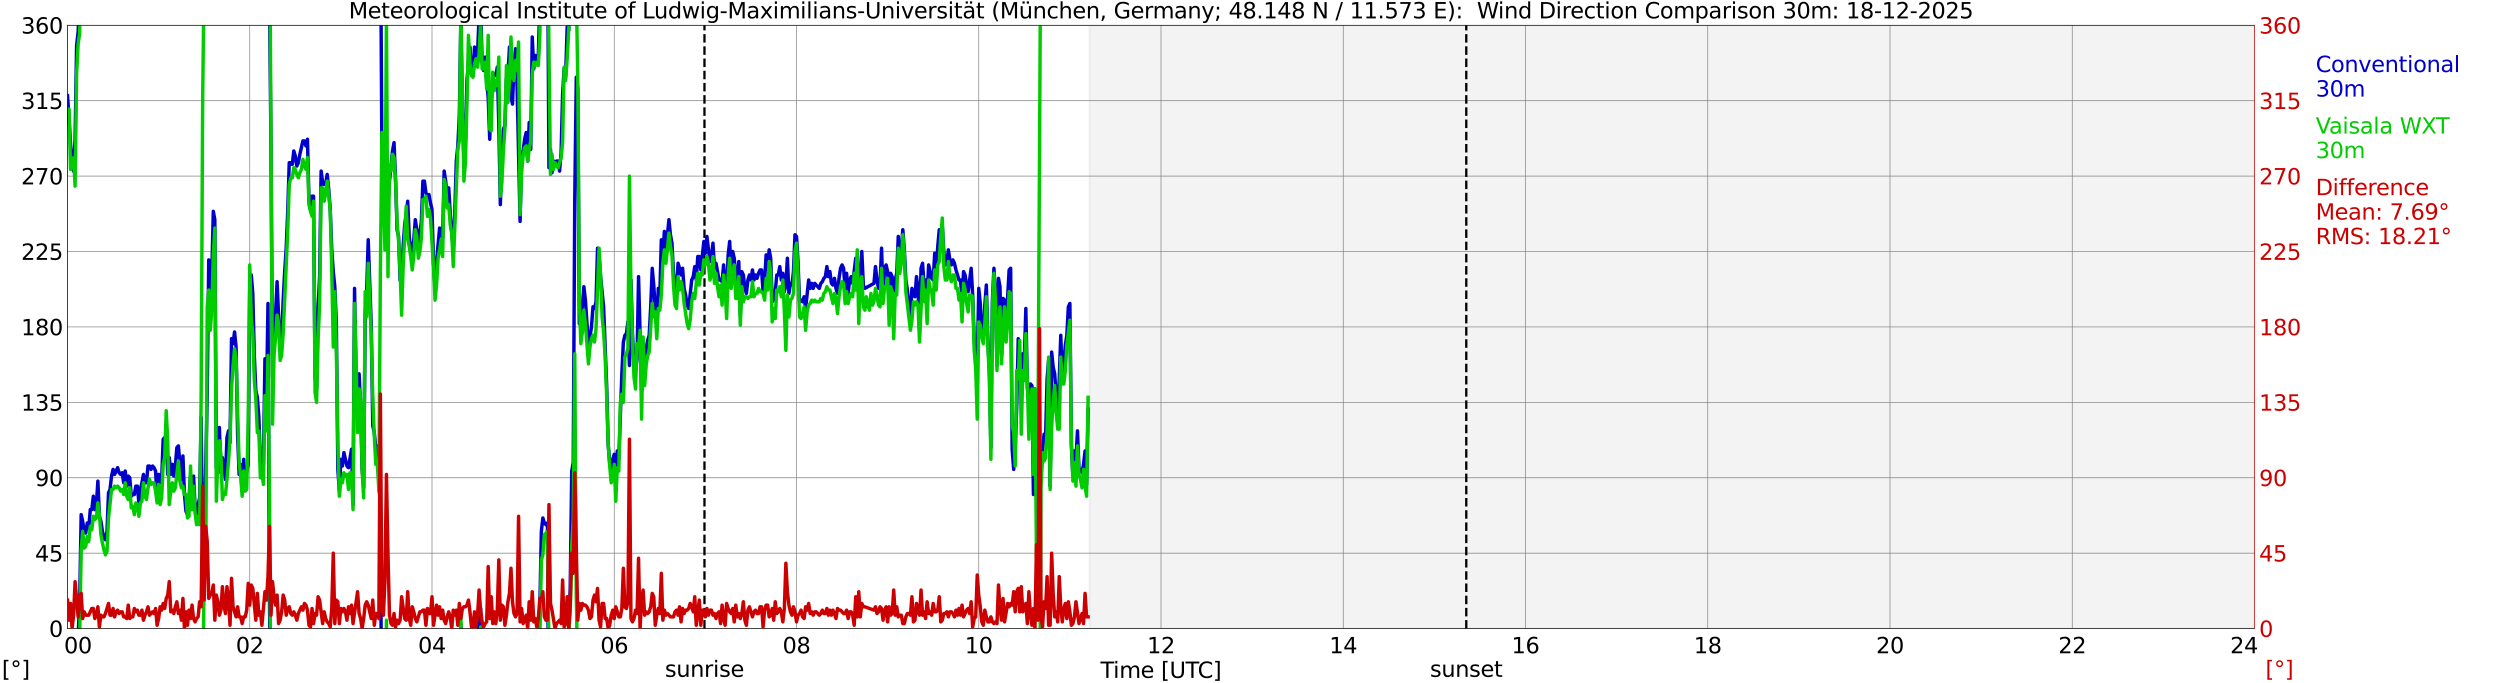 <?xml version="1.0" encoding="utf-8" standalone="no"?>
<!DOCTYPE svg PUBLIC "-//W3C//DTD SVG 1.1//EN"
  "http://www.w3.org/Graphics/SVG/1.1/DTD/svg11.dtd">
<svg xmlns:xlink="http://www.w3.org/1999/xlink" width="1085.4pt" height="296.64pt" viewBox="0 0 1085.4 296.64" xmlns="http://www.w3.org/2000/svg" version="1.1">
 <defs>
  <style type="text/css">*{stroke-linejoin: round; stroke-linecap: butt}</style>
 </defs>
 <g id="figure_1">
  <g id="patch_1">
   <path d="M 0 296.64 
L 1085.4 296.64 
L 1085.4 0 
L 0 0 
z
" style="fill: #ffffff"/>
  </g>
  <g id="axes_1">
   <g id="patch_2">
    <path d="M 29.306 272.909 
L 978.814 272.909 
L 978.814 10.976 
L 29.306 10.976 
z
" style="fill: #ffffff"/>
   </g>
   <g id="patch_3">
    <path d="M 473.069 272.909 
L 978.814 272.909 
L 978.814 10.976 
L 473.069 10.976 
z
" clip-path="url(#p3faba27cbf)" style="fill: #d3d3d3; opacity: 0.25; stroke: #d3d3d3; stroke-linejoin: miter"/>
   </g>
   <g id="matplotlib.axis_1">
    <g id="xtick_1">
     <g id="line2d_1">
      <path d="M 29.306 272.909 
L 29.306 10.976 
" clip-path="url(#p3faba27cbf)" style="fill: none; stroke: #808080; stroke-width: 0.3; stroke-linecap: square"/>
     </g>
     <g id="line2d_2"/>
     <g id="text_1">
      <!--    00 -->
      <g transform="translate(18.733 283.627) scale(0.095 -0.095)">
       <defs>
        <path id="DejaVuSans-20" transform="scale(0.016)"/>
        <path id="DejaVuSans-30" d="M 2034 4250 
Q 1547 4250 1301 3770 
Q 1056 3291 1056 2328 
Q 1056 1369 1301 889 
Q 1547 409 2034 409 
Q 2525 409 2770 889 
Q 3016 1369 3016 2328 
Q 3016 3291 2770 3770 
Q 2525 4250 2034 4250 
z
M 2034 4750 
Q 2819 4750 3233 4129 
Q 3647 3509 3647 2328 
Q 3647 1150 3233 529 
Q 2819 -91 2034 -91 
Q 1250 -91 836 529 
Q 422 1150 422 2328 
Q 422 3509 836 4129 
Q 1250 4750 2034 4750 
z
" transform="scale(0.016)"/>
       </defs>
       <use xlink:href="#DejaVuSans-20"/>
       <use xlink:href="#DejaVuSans-20" transform="translate(31.787 0)"/>
       <use xlink:href="#DejaVuSans-20" transform="translate(63.574 0)"/>
       <use xlink:href="#DejaVuSans-30" transform="translate(95.361 0)"/>
       <use xlink:href="#DejaVuSans-30" transform="translate(158.984 0)"/>
      </g>
     </g>
    </g>
    <g id="xtick_2">
     <g id="line2d_3">
      <path d="M 108.431 272.909 
L 108.431 10.976 
" clip-path="url(#p3faba27cbf)" style="fill: none; stroke: #808080; stroke-width: 0.3; stroke-linecap: square"/>
     </g>
     <g id="line2d_4"/>
     <g id="text_2">
      <!-- 02 -->
      <g transform="translate(102.387 283.627) scale(0.095 -0.095)">
       <defs>
        <path id="DejaVuSans-32" d="M 1228 531 
L 3431 531 
L 3431 0 
L 469 0 
L 469 531 
Q 828 903 1448 1529 
Q 2069 2156 2228 2338 
Q 2531 2678 2651 2914 
Q 2772 3150 2772 3378 
Q 2772 3750 2511 3984 
Q 2250 4219 1831 4219 
Q 1534 4219 1204 4116 
Q 875 4013 500 3803 
L 500 4441 
Q 881 4594 1212 4672 
Q 1544 4750 1819 4750 
Q 2544 4750 2975 4387 
Q 3406 4025 3406 3419 
Q 3406 3131 3298 2873 
Q 3191 2616 2906 2266 
Q 2828 2175 2409 1742 
Q 1991 1309 1228 531 
z
" transform="scale(0.016)"/>
       </defs>
       <use xlink:href="#DejaVuSans-30"/>
       <use xlink:href="#DejaVuSans-32" transform="translate(63.623 0)"/>
      </g>
     </g>
    </g>
    <g id="xtick_3">
     <g id="line2d_5">
      <path d="M 187.557 272.909 
L 187.557 10.976 
" clip-path="url(#p3faba27cbf)" style="fill: none; stroke: #808080; stroke-width: 0.3; stroke-linecap: square"/>
     </g>
     <g id="line2d_6"/>
     <g id="text_3">
      <!-- 04 -->
      <g transform="translate(181.513 283.627) scale(0.095 -0.095)">
       <defs>
        <path id="DejaVuSans-34" d="M 2419 4116 
L 825 1625 
L 2419 1625 
L 2419 4116 
z
M 2253 4666 
L 3047 4666 
L 3047 1625 
L 3713 1625 
L 3713 1100 
L 3047 1100 
L 3047 0 
L 2419 0 
L 2419 1100 
L 313 1100 
L 313 1709 
L 2253 4666 
z
" transform="scale(0.016)"/>
       </defs>
       <use xlink:href="#DejaVuSans-30"/>
       <use xlink:href="#DejaVuSans-34" transform="translate(63.623 0)"/>
      </g>
     </g>
    </g>
    <g id="xtick_4">
     <g id="line2d_7">
      <path d="M 266.683 272.909 
L 266.683 10.976 
" clip-path="url(#p3faba27cbf)" style="fill: none; stroke: #808080; stroke-width: 0.3; stroke-linecap: square"/>
     </g>
     <g id="line2d_8"/>
     <g id="text_4">
      <!-- 06 -->
      <g transform="translate(260.638 283.627) scale(0.095 -0.095)">
       <defs>
        <path id="DejaVuSans-36" d="M 2113 2584 
Q 1688 2584 1439 2293 
Q 1191 2003 1191 1497 
Q 1191 994 1439 701 
Q 1688 409 2113 409 
Q 2538 409 2786 701 
Q 3034 994 3034 1497 
Q 3034 2003 2786 2293 
Q 2538 2584 2113 2584 
z
M 3366 4563 
L 3366 3988 
Q 3128 4100 2886 4159 
Q 2644 4219 2406 4219 
Q 1781 4219 1451 3797 
Q 1122 3375 1075 2522 
Q 1259 2794 1537 2939 
Q 1816 3084 2150 3084 
Q 2853 3084 3261 2657 
Q 3669 2231 3669 1497 
Q 3669 778 3244 343 
Q 2819 -91 2113 -91 
Q 1303 -91 875 529 
Q 447 1150 447 2328 
Q 447 3434 972 4092 
Q 1497 4750 2381 4750 
Q 2619 4750 2861 4703 
Q 3103 4656 3366 4563 
z
" transform="scale(0.016)"/>
       </defs>
       <use xlink:href="#DejaVuSans-30"/>
       <use xlink:href="#DejaVuSans-36" transform="translate(63.623 0)"/>
      </g>
     </g>
    </g>
    <g id="xtick_5">
     <g id="line2d_9">
      <path d="M 345.808 272.909 
L 345.808 10.976 
" clip-path="url(#p3faba27cbf)" style="fill: none; stroke: #808080; stroke-width: 0.3; stroke-linecap: square"/>
     </g>
     <g id="line2d_10"/>
     <g id="text_5">
      <!-- 08 -->
      <g transform="translate(339.764 283.627) scale(0.095 -0.095)">
       <defs>
        <path id="DejaVuSans-38" d="M 2034 2216 
Q 1584 2216 1326 1975 
Q 1069 1734 1069 1313 
Q 1069 891 1326 650 
Q 1584 409 2034 409 
Q 2484 409 2743 651 
Q 3003 894 3003 1313 
Q 3003 1734 2745 1975 
Q 2488 2216 2034 2216 
z
M 1403 2484 
Q 997 2584 770 2862 
Q 544 3141 544 3541 
Q 544 4100 942 4425 
Q 1341 4750 2034 4750 
Q 2731 4750 3128 4425 
Q 3525 4100 3525 3541 
Q 3525 3141 3298 2862 
Q 3072 2584 2669 2484 
Q 3125 2378 3379 2068 
Q 3634 1759 3634 1313 
Q 3634 634 3220 271 
Q 2806 -91 2034 -91 
Q 1263 -91 848 271 
Q 434 634 434 1313 
Q 434 1759 690 2068 
Q 947 2378 1403 2484 
z
M 1172 3481 
Q 1172 3119 1398 2916 
Q 1625 2713 2034 2713 
Q 2441 2713 2670 2916 
Q 2900 3119 2900 3481 
Q 2900 3844 2670 4047 
Q 2441 4250 2034 4250 
Q 1625 4250 1398 4047 
Q 1172 3844 1172 3481 
z
" transform="scale(0.016)"/>
       </defs>
       <use xlink:href="#DejaVuSans-30"/>
       <use xlink:href="#DejaVuSans-38" transform="translate(63.623 0)"/>
      </g>
     </g>
    </g>
    <g id="xtick_6">
     <g id="line2d_11">
      <path d="M 424.934 272.909 
L 424.934 10.976 
" clip-path="url(#p3faba27cbf)" style="fill: none; stroke: #808080; stroke-width: 0.3; stroke-linecap: square"/>
     </g>
     <g id="line2d_12"/>
     <g id="text_6">
      <!-- 10 -->
      <g transform="translate(418.89 283.627) scale(0.095 -0.095)">
       <defs>
        <path id="DejaVuSans-31" d="M 794 531 
L 1825 531 
L 1825 4091 
L 703 3866 
L 703 4441 
L 1819 4666 
L 2450 4666 
L 2450 531 
L 3481 531 
L 3481 0 
L 794 0 
L 794 531 
z
" transform="scale(0.016)"/>
       </defs>
       <use xlink:href="#DejaVuSans-31"/>
       <use xlink:href="#DejaVuSans-30" transform="translate(63.623 0)"/>
      </g>
     </g>
    </g>
    <g id="xtick_7">
     <g id="line2d_13">
      <path d="M 504.06 272.909 
L 504.06 10.976 
" clip-path="url(#p3faba27cbf)" style="fill: none; stroke: #808080; stroke-width: 0.3; stroke-linecap: square"/>
     </g>
     <g id="line2d_14"/>
     <g id="text_7">
      <!-- 12 -->
      <g transform="translate(498.015 283.627) scale(0.095 -0.095)">
       <use xlink:href="#DejaVuSans-31"/>
       <use xlink:href="#DejaVuSans-32" transform="translate(63.623 0)"/>
      </g>
     </g>
    </g>
    <g id="xtick_8">
     <g id="line2d_15">
      <path d="M 583.185 272.909 
L 583.185 10.976 
" clip-path="url(#p3faba27cbf)" style="fill: none; stroke: #808080; stroke-width: 0.3; stroke-linecap: square"/>
     </g>
     <g id="line2d_16"/>
     <g id="text_8">
      <!-- 14 -->
      <g transform="translate(577.141 283.627) scale(0.095 -0.095)">
       <use xlink:href="#DejaVuSans-31"/>
       <use xlink:href="#DejaVuSans-34" transform="translate(63.623 0)"/>
      </g>
     </g>
    </g>
    <g id="xtick_9">
     <g id="line2d_17">
      <path d="M 662.311 272.909 
L 662.311 10.976 
" clip-path="url(#p3faba27cbf)" style="fill: none; stroke: #808080; stroke-width: 0.3; stroke-linecap: square"/>
     </g>
     <g id="line2d_18"/>
     <g id="text_9">
      <!-- 16 -->
      <g transform="translate(656.267 283.627) scale(0.095 -0.095)">
       <use xlink:href="#DejaVuSans-31"/>
       <use xlink:href="#DejaVuSans-36" transform="translate(63.623 0)"/>
      </g>
     </g>
    </g>
    <g id="xtick_10">
     <g id="line2d_19">
      <path d="M 741.437 272.909 
L 741.437 10.976 
" clip-path="url(#p3faba27cbf)" style="fill: none; stroke: #808080; stroke-width: 0.3; stroke-linecap: square"/>
     </g>
     <g id="line2d_20"/>
     <g id="text_10">
      <!-- 18 -->
      <g transform="translate(735.392 283.627) scale(0.095 -0.095)">
       <use xlink:href="#DejaVuSans-31"/>
       <use xlink:href="#DejaVuSans-38" transform="translate(63.623 0)"/>
      </g>
     </g>
    </g>
    <g id="xtick_11">
     <g id="line2d_21">
      <path d="M 820.562 272.909 
L 820.562 10.976 
" clip-path="url(#p3faba27cbf)" style="fill: none; stroke: #808080; stroke-width: 0.3; stroke-linecap: square"/>
     </g>
     <g id="line2d_22"/>
     <g id="text_11">
      <!-- 20 -->
      <g transform="translate(814.518 283.627) scale(0.095 -0.095)">
       <use xlink:href="#DejaVuSans-32"/>
       <use xlink:href="#DejaVuSans-30" transform="translate(63.623 0)"/>
      </g>
     </g>
    </g>
    <g id="xtick_12">
     <g id="line2d_23">
      <path d="M 899.688 272.909 
L 899.688 10.976 
" clip-path="url(#p3faba27cbf)" style="fill: none; stroke: #808080; stroke-width: 0.3; stroke-linecap: square"/>
     </g>
     <g id="line2d_24"/>
     <g id="text_12">
      <!-- 22 -->
      <g transform="translate(893.644 283.627) scale(0.095 -0.095)">
       <use xlink:href="#DejaVuSans-32"/>
       <use xlink:href="#DejaVuSans-32" transform="translate(63.623 0)"/>
      </g>
     </g>
    </g>
    <g id="xtick_13">
     <g id="line2d_25">
      <path d="M 978.814 272.909 
L 978.814 10.976 
" clip-path="url(#p3faba27cbf)" style="fill: none; stroke: #808080; stroke-width: 0.3; stroke-linecap: square"/>
     </g>
     <g id="line2d_26"/>
     <g id="text_13">
      <!-- 24    -->
      <g transform="translate(968.241 283.627) scale(0.095 -0.095)">
       <use xlink:href="#DejaVuSans-32"/>
       <use xlink:href="#DejaVuSans-34" transform="translate(63.623 0)"/>
       <use xlink:href="#DejaVuSans-20" transform="translate(127.246 0)"/>
       <use xlink:href="#DejaVuSans-20" transform="translate(159.033 0)"/>
       <use xlink:href="#DejaVuSans-20" transform="translate(190.82 0)"/>
      </g>
     </g>
    </g>
    <g id="text_14">
     <!-- Time [UTC] -->
     <g transform="translate(477.806 294.322) scale(0.095 -0.095)">
      <defs>
       <path id="DejaVuSans-54" d="M -19 4666 
L 3928 4666 
L 3928 4134 
L 2272 4134 
L 2272 0 
L 1638 0 
L 1638 4134 
L -19 4134 
L -19 4666 
z
" transform="scale(0.016)"/>
       <path id="DejaVuSans-69" d="M 603 3500 
L 1178 3500 
L 1178 0 
L 603 0 
L 603 3500 
z
M 603 4863 
L 1178 4863 
L 1178 4134 
L 603 4134 
L 603 4863 
z
" transform="scale(0.016)"/>
       <path id="DejaVuSans-6d" d="M 3328 2828 
Q 3544 3216 3844 3400 
Q 4144 3584 4550 3584 
Q 5097 3584 5394 3201 
Q 5691 2819 5691 2113 
L 5691 0 
L 5113 0 
L 5113 2094 
Q 5113 2597 4934 2840 
Q 4756 3084 4391 3084 
Q 3944 3084 3684 2787 
Q 3425 2491 3425 1978 
L 3425 0 
L 2847 0 
L 2847 2094 
Q 2847 2600 2669 2842 
Q 2491 3084 2119 3084 
Q 1678 3084 1418 2786 
Q 1159 2488 1159 1978 
L 1159 0 
L 581 0 
L 581 3500 
L 1159 3500 
L 1159 2956 
Q 1356 3278 1631 3431 
Q 1906 3584 2284 3584 
Q 2666 3584 2933 3390 
Q 3200 3197 3328 2828 
z
" transform="scale(0.016)"/>
       <path id="DejaVuSans-65" d="M 3597 1894 
L 3597 1613 
L 953 1613 
Q 991 1019 1311 708 
Q 1631 397 2203 397 
Q 2534 397 2845 478 
Q 3156 559 3463 722 
L 3463 178 
Q 3153 47 2828 -22 
Q 2503 -91 2169 -91 
Q 1331 -91 842 396 
Q 353 884 353 1716 
Q 353 2575 817 3079 
Q 1281 3584 2069 3584 
Q 2775 3584 3186 3129 
Q 3597 2675 3597 1894 
z
M 3022 2063 
Q 3016 2534 2758 2815 
Q 2500 3097 2075 3097 
Q 1594 3097 1305 2825 
Q 1016 2553 972 2059 
L 3022 2063 
z
" transform="scale(0.016)"/>
       <path id="DejaVuSans-5b" d="M 550 4863 
L 1875 4863 
L 1875 4416 
L 1125 4416 
L 1125 -397 
L 1875 -397 
L 1875 -844 
L 550 -844 
L 550 4863 
z
" transform="scale(0.016)"/>
       <path id="DejaVuSans-55" d="M 556 4666 
L 1191 4666 
L 1191 1831 
Q 1191 1081 1462 751 
Q 1734 422 2344 422 
Q 2950 422 3222 751 
Q 3494 1081 3494 1831 
L 3494 4666 
L 4128 4666 
L 4128 1753 
Q 4128 841 3676 375 
Q 3225 -91 2344 -91 
Q 1459 -91 1007 375 
Q 556 841 556 1753 
L 556 4666 
z
" transform="scale(0.016)"/>
       <path id="DejaVuSans-43" d="M 4122 4306 
L 4122 3641 
Q 3803 3938 3442 4084 
Q 3081 4231 2675 4231 
Q 1875 4231 1450 3742 
Q 1025 3253 1025 2328 
Q 1025 1406 1450 917 
Q 1875 428 2675 428 
Q 3081 428 3442 575 
Q 3803 722 4122 1019 
L 4122 359 
Q 3791 134 3420 21 
Q 3050 -91 2638 -91 
Q 1578 -91 968 557 
Q 359 1206 359 2328 
Q 359 3453 968 4101 
Q 1578 4750 2638 4750 
Q 3056 4750 3426 4639 
Q 3797 4528 4122 4306 
z
" transform="scale(0.016)"/>
       <path id="DejaVuSans-5d" d="M 1947 4863 
L 1947 -844 
L 622 -844 
L 622 -397 
L 1369 -397 
L 1369 4416 
L 622 4416 
L 622 4863 
L 1947 4863 
z
" transform="scale(0.016)"/>
      </defs>
      <use xlink:href="#DejaVuSans-54"/>
      <use xlink:href="#DejaVuSans-69" transform="translate(57.959 0)"/>
      <use xlink:href="#DejaVuSans-6d" transform="translate(85.742 0)"/>
      <use xlink:href="#DejaVuSans-65" transform="translate(183.154 0)"/>
      <use xlink:href="#DejaVuSans-20" transform="translate(244.678 0)"/>
      <use xlink:href="#DejaVuSans-5b" transform="translate(276.465 0)"/>
      <use xlink:href="#DejaVuSans-55" transform="translate(315.479 0)"/>
      <use xlink:href="#DejaVuSans-54" transform="translate(388.672 0)"/>
      <use xlink:href="#DejaVuSans-43" transform="translate(443.881 0)"/>
      <use xlink:href="#DejaVuSans-5d" transform="translate(513.705 0)"/>
     </g>
    </g>
   </g>
   <g id="matplotlib.axis_2">
    <g id="ytick_1">
     <g id="line2d_27">
      <path d="M 29.306 272.909 
L 978.814 272.909 
" clip-path="url(#p3faba27cbf)" style="fill: none; stroke: #808080; stroke-width: 0.3; stroke-linecap: square"/>
     </g>
     <g id="line2d_28"/>
     <g id="text_15">
      <!-- 0 -->
      <g transform="translate(21.261 276.518) scale(0.095 -0.095)">
       <use xlink:href="#DejaVuSans-30"/>
      </g>
     </g>
    </g>
    <g id="ytick_2">
     <g id="line2d_29">
      <path d="M 29.306 240.167 
L 978.814 240.167 
" clip-path="url(#p3faba27cbf)" style="fill: none; stroke: #808080; stroke-width: 0.3; stroke-linecap: square"/>
     </g>
     <g id="line2d_30"/>
     <g id="text_16">
      <!-- 45 -->
      <g transform="translate(15.217 243.776) scale(0.095 -0.095)">
       <defs>
        <path id="DejaVuSans-35" d="M 691 4666 
L 3169 4666 
L 3169 4134 
L 1269 4134 
L 1269 2991 
Q 1406 3038 1543 3061 
Q 1681 3084 1819 3084 
Q 2600 3084 3056 2656 
Q 3513 2228 3513 1497 
Q 3513 744 3044 326 
Q 2575 -91 1722 -91 
Q 1428 -91 1123 -41 
Q 819 9 494 109 
L 494 744 
Q 775 591 1075 516 
Q 1375 441 1709 441 
Q 2250 441 2565 725 
Q 2881 1009 2881 1497 
Q 2881 1984 2565 2268 
Q 2250 2553 1709 2553 
Q 1456 2553 1204 2497 
Q 953 2441 691 2322 
L 691 4666 
z
" transform="scale(0.016)"/>
       </defs>
       <use xlink:href="#DejaVuSans-34"/>
       <use xlink:href="#DejaVuSans-35" transform="translate(63.623 0)"/>
      </g>
     </g>
    </g>
    <g id="ytick_3">
     <g id="line2d_31">
      <path d="M 29.306 207.426 
L 978.814 207.426 
" clip-path="url(#p3faba27cbf)" style="fill: none; stroke: #808080; stroke-width: 0.3; stroke-linecap: square"/>
     </g>
     <g id="line2d_32"/>
     <g id="text_17">
      <!-- 90 -->
      <g transform="translate(15.217 211.035) scale(0.095 -0.095)">
       <defs>
        <path id="DejaVuSans-39" d="M 703 97 
L 703 672 
Q 941 559 1184 500 
Q 1428 441 1663 441 
Q 2288 441 2617 861 
Q 2947 1281 2994 2138 
Q 2813 1869 2534 1725 
Q 2256 1581 1919 1581 
Q 1219 1581 811 2004 
Q 403 2428 403 3163 
Q 403 3881 828 4315 
Q 1253 4750 1959 4750 
Q 2769 4750 3195 4129 
Q 3622 3509 3622 2328 
Q 3622 1225 3098 567 
Q 2575 -91 1691 -91 
Q 1453 -91 1209 -44 
Q 966 3 703 97 
z
M 1959 2075 
Q 2384 2075 2632 2365 
Q 2881 2656 2881 3163 
Q 2881 3666 2632 3958 
Q 2384 4250 1959 4250 
Q 1534 4250 1286 3958 
Q 1038 3666 1038 3163 
Q 1038 2656 1286 2365 
Q 1534 2075 1959 2075 
z
" transform="scale(0.016)"/>
       </defs>
       <use xlink:href="#DejaVuSans-39"/>
       <use xlink:href="#DejaVuSans-30" transform="translate(63.623 0)"/>
      </g>
     </g>
    </g>
    <g id="ytick_4">
     <g id="line2d_33">
      <path d="M 29.306 174.684 
L 978.814 174.684 
" clip-path="url(#p3faba27cbf)" style="fill: none; stroke: #808080; stroke-width: 0.3; stroke-linecap: square"/>
     </g>
     <g id="line2d_34"/>
     <g id="text_18">
      <!-- 135 -->
      <g transform="translate(9.173 178.293) scale(0.095 -0.095)">
       <defs>
        <path id="DejaVuSans-33" d="M 2597 2516 
Q 3050 2419 3304 2112 
Q 3559 1806 3559 1356 
Q 3559 666 3084 287 
Q 2609 -91 1734 -91 
Q 1441 -91 1130 -33 
Q 819 25 488 141 
L 488 750 
Q 750 597 1062 519 
Q 1375 441 1716 441 
Q 2309 441 2620 675 
Q 2931 909 2931 1356 
Q 2931 1769 2642 2001 
Q 2353 2234 1838 2234 
L 1294 2234 
L 1294 2753 
L 1863 2753 
Q 2328 2753 2575 2939 
Q 2822 3125 2822 3475 
Q 2822 3834 2567 4026 
Q 2313 4219 1838 4219 
Q 1578 4219 1281 4162 
Q 984 4106 628 3988 
L 628 4550 
Q 988 4650 1302 4700 
Q 1616 4750 1894 4750 
Q 2613 4750 3031 4423 
Q 3450 4097 3450 3541 
Q 3450 3153 3228 2886 
Q 3006 2619 2597 2516 
z
" transform="scale(0.016)"/>
       </defs>
       <use xlink:href="#DejaVuSans-31"/>
       <use xlink:href="#DejaVuSans-33" transform="translate(63.623 0)"/>
       <use xlink:href="#DejaVuSans-35" transform="translate(127.246 0)"/>
      </g>
     </g>
    </g>
    <g id="ytick_5">
     <g id="line2d_35">
      <path d="M 29.306 141.942 
L 978.814 141.942 
" clip-path="url(#p3faba27cbf)" style="fill: none; stroke: #808080; stroke-width: 0.3; stroke-linecap: square"/>
     </g>
     <g id="line2d_36"/>
     <g id="text_19">
      <!-- 180 -->
      <g transform="translate(9.173 145.551) scale(0.095 -0.095)">
       <use xlink:href="#DejaVuSans-31"/>
       <use xlink:href="#DejaVuSans-38" transform="translate(63.623 0)"/>
       <use xlink:href="#DejaVuSans-30" transform="translate(127.246 0)"/>
      </g>
     </g>
    </g>
    <g id="ytick_6">
     <g id="line2d_37">
      <path d="M 29.306 109.201 
L 978.814 109.201 
" clip-path="url(#p3faba27cbf)" style="fill: none; stroke: #808080; stroke-width: 0.3; stroke-linecap: square"/>
     </g>
     <g id="line2d_38"/>
     <g id="text_20">
      <!-- 225 -->
      <g transform="translate(9.173 112.81) scale(0.095 -0.095)">
       <use xlink:href="#DejaVuSans-32"/>
       <use xlink:href="#DejaVuSans-32" transform="translate(63.623 0)"/>
       <use xlink:href="#DejaVuSans-35" transform="translate(127.246 0)"/>
      </g>
     </g>
    </g>
    <g id="ytick_7">
     <g id="line2d_39">
      <path d="M 29.306 76.459 
L 978.814 76.459 
" clip-path="url(#p3faba27cbf)" style="fill: none; stroke: #808080; stroke-width: 0.3; stroke-linecap: square"/>
     </g>
     <g id="line2d_40"/>
     <g id="text_21">
      <!-- 270 -->
      <g transform="translate(9.173 80.068) scale(0.095 -0.095)">
       <defs>
        <path id="DejaVuSans-37" d="M 525 4666 
L 3525 4666 
L 3525 4397 
L 1831 0 
L 1172 0 
L 2766 4134 
L 525 4134 
L 525 4666 
z
" transform="scale(0.016)"/>
       </defs>
       <use xlink:href="#DejaVuSans-32"/>
       <use xlink:href="#DejaVuSans-37" transform="translate(63.623 0)"/>
       <use xlink:href="#DejaVuSans-30" transform="translate(127.246 0)"/>
      </g>
     </g>
    </g>
    <g id="ytick_8">
     <g id="line2d_41">
      <path d="M 29.306 43.717 
L 978.814 43.717 
" clip-path="url(#p3faba27cbf)" style="fill: none; stroke: #808080; stroke-width: 0.3; stroke-linecap: square"/>
     </g>
     <g id="line2d_42"/>
     <g id="text_22">
      <!-- 315 -->
      <g transform="translate(9.173 47.327) scale(0.095 -0.095)">
       <use xlink:href="#DejaVuSans-33"/>
       <use xlink:href="#DejaVuSans-31" transform="translate(63.623 0)"/>
       <use xlink:href="#DejaVuSans-35" transform="translate(127.246 0)"/>
      </g>
     </g>
    </g>
    <g id="ytick_9">
     <g id="line2d_43">
      <path d="M 29.306 10.976 
L 978.814 10.976 
" clip-path="url(#p3faba27cbf)" style="fill: none; stroke: #808080; stroke-width: 0.3; stroke-linecap: square"/>
     </g>
     <g id="line2d_44"/>
     <g id="text_23">
      <!-- 360 -->
      <g transform="translate(9.173 14.585) scale(0.095 -0.095)">
       <use xlink:href="#DejaVuSans-33"/>
       <use xlink:href="#DejaVuSans-36" transform="translate(63.623 0)"/>
       <use xlink:href="#DejaVuSans-30" transform="translate(127.246 0)"/>
      </g>
     </g>
    </g>
   </g>
   <g id="line2d_45">
    <path d="M 305.85 272.909 
L 305.85 10.976 
" clip-path="url(#p3faba27cbf)" style="fill: none; stroke-dasharray: 3.7,1.6; stroke-dashoffset: 0; stroke: #000000"/>
   </g>
   <g id="line2d_46">
    <path d="M 636.595 272.909 
L 636.595 10.976 
" clip-path="url(#p3faba27cbf)" style="fill: none; stroke-dasharray: 3.7,1.6; stroke-dashoffset: 0; stroke: #000000"/>
   </g>
   <g id="line2d_47">
    <path d="M 165.387 -1 
L 165.798 65.545 
L 166.457 72.821 
L 167.116 88.1 
L 167.776 74.276 
L 168.435 87.373 
L 169.094 78.642 
L 170.413 65.545 
L 171.073 61.907 
L 171.732 77.914 
L 172.391 99.742 
L 173.051 102.652 
L 173.71 121.57 
L 174.37 123.025 
L 175.029 107.018 
L 175.688 97.559 
L 176.348 93.194 
L 177.007 87.373 
L 177.666 102.652 
L 178.326 109.928 
L 178.985 107.745 
L 179.645 104.107 
L 180.304 95.376 
L 180.963 99.742 
L 181.623 107.018 
L 182.941 96.104 
L 183.601 78.642 
L 184.26 78.642 
L 184.92 83.735 
L 185.579 85.19 
L 186.238 84.462 
L 186.898 88.1 
L 187.557 91.011 
L 188.216 114.294 
L 188.876 124.48 
L 189.535 113.566 
L 190.854 99.014 
L 191.513 99.742 
L 192.173 103.38 
L 192.832 74.276 
L 193.492 78.642 
L 194.151 85.19 
L 194.81 81.552 
L 195.47 92.466 
L 196.129 101.197 
L 196.788 107.745 
L 197.448 92.466 
L 198.107 69.911 
L 198.767 63.362 
L 199.426 50.266 
L 200.085 8.793 
L 200.745 48.083 
L 201.404 69.183 
L 202.063 61.18 
L 202.723 34.986 
L 204.042 20.434 
L 204.701 32.076 
L 205.36 32.803 
L 206.02 20.434 
L 206.679 24.8 
L 207.339 23.345 
L 207.998 6.61 
L 208.657 2.245 
L 209.317 26.983 
L 209.976 30.621 
L 210.635 24.8 
L 211.295 35.714 
L 211.954 42.262 
L 212.614 60.452 
L 213.273 42.99 
L 213.932 33.531 
L 214.592 32.076 
L 215.251 32.803 
L 215.91 29.165 
L 216.57 54.631 
L 217.229 88.828 
L 217.889 69.183 
L 218.548 56.086 
L 219.207 54.631 
L 219.867 34.259 
L 220.526 32.803 
L 221.186 20.434 
L 221.845 42.262 
L 222.504 45.173 
L 223.164 28.438 
L 223.823 21.162 
L 224.482 37.169 
L 225.801 96.104 
L 226.461 66.273 
L 227.12 65.545 
L 227.779 60.452 
L 228.439 57.542 
L 229.098 69.911 
L 229.757 53.176 
L 230.417 64.817 
L 231.076 16.069 
L 231.736 29.893 
L 232.395 24.072 
L 233.054 26.255 
L 233.714 24.072 
L 234.437 -1 
M 237.877 -1 
L 238.329 72.821 
L 238.989 64.817 
L 239.648 75.004 
L 240.308 69.911 
L 240.967 70.638 
L 241.626 69.911 
L 242.286 69.911 
L 242.945 74.276 
L 243.604 66.273 
L 244.264 40.807 
L 244.923 29.893 
L 245.583 32.803 
L 246.242 11.703 
L 246.901 13.158 
L 247.377 -1 
L 247.377 -1 
" clip-path="url(#p3faba27cbf)" style="fill: none; stroke: #0000cc; stroke-width: 1.5; stroke-linecap: square"/>
   </g>
   <g id="line2d_48">
    <path d="M 29.306 41.535 
L 29.965 50.993 
L 30.625 62.635 
L 31.284 69.911 
L 31.943 74.276 
L 32.603 60.452 
L 33.262 19.707 
L 33.921 13.886 
L 34.599 -1 
M 117.007 -1 
L 117.663 65.545 
L 118.322 163.77 
L 118.982 140.487 
L 119.641 136.122 
L 120.3 122.297 
L 121.619 152.856 
L 122.278 147.035 
L 122.938 130.301 
L 123.597 117.932 
L 124.257 107.745 
L 124.916 91.738 
L 125.575 70.638 
L 126.235 70.638 
L 126.894 71.366 
L 127.553 65.545 
L 128.213 67.728 
L 128.872 72.093 
L 129.532 70.638 
L 130.191 67 
L 131.51 61.18 
L 132.169 61.18 
L 132.829 63.362 
L 133.488 60.452 
L 134.147 87.373 
L 134.807 91.011 
L 135.466 85.19 
L 136.125 85.19 
L 136.785 163.77 
L 137.444 168.863 
L 138.104 133.211 
L 138.763 120.114 
L 139.422 74.276 
L 140.082 79.369 
L 140.741 80.097 
L 141.4 79.369 
L 142.06 75.731 
L 142.719 82.28 
L 143.379 91.011 
L 144.038 108.473 
L 144.697 117.932 
L 145.357 124.48 
L 146.016 139.759 
L 146.676 203.788 
L 147.335 213.246 
L 147.994 199.422 
L 148.654 202.332 
L 149.313 196.512 
L 150.632 202.332 
L 151.291 203.06 
L 152.61 195.056 
L 153.269 219.067 
L 153.929 125.208 
L 154.588 166.68 
L 155.247 171.774 
L 155.907 162.315 
L 156.566 177.594 
L 157.226 203.788 
L 157.885 211.791 
L 158.544 136.849 
L 159.204 125.935 
L 159.863 104.107 
L 161.182 141.215 
L 161.841 184.87 
L 162.501 187.781 
L 163.16 195.056 
L 163.819 193.601 
L 164.479 208.881 
L 165.138 220.522 
L 165.614 297.64 
M 199.657 297.64 
L 200.085 270.726 
L 200.537 297.64 
M 202.705 297.64 
L 202.723 296.919 
L 204.042 282.367 
L 204.701 294.009 
L 205.36 294.737 
L 206.02 282.367 
L 206.679 286.733 
L 207.339 285.278 
L 207.998 268.543 
L 208.657 264.178 
L 209.317 288.916 
L 209.976 292.554 
L 210.635 286.733 
L 211.294 297.64 
M 213.781 297.64 
L 213.932 295.464 
L 214.592 294.009 
L 215.251 294.737 
L 215.91 291.099 
L 216.08 297.64 
M 219.82 297.64 
L 219.867 296.192 
L 220.526 294.737 
L 221.186 282.367 
L 221.647 297.64 
M 222.877 297.64 
L 223.164 290.371 
L 223.823 283.095 
L 224.422 297.64 
M 230.811 297.64 
L 231.076 278.002 
L 231.736 291.826 
L 232.395 286.005 
L 233.054 288.188 
L 233.714 286.005 
L 234.373 264.178 
L 235.033 230.708 
L 235.692 224.888 
L 236.351 227.071 
L 237.011 227.798 
L 237.67 227.071 
L 238.102 297.64 
M 244.572 297.64 
L 244.923 291.826 
L 245.583 294.737 
L 246.242 273.636 
L 246.901 275.092 
L 247.561 255.447 
L 248.22 204.515 
L 248.88 200.877 
L 249.539 85.918 
L 250.198 33.531 
L 250.858 38.624 
L 251.517 140.487 
L 252.176 141.215 
L 253.495 124.48 
L 254.155 130.301 
L 255.473 149.946 
L 256.133 146.308 
L 256.792 141.942 
L 257.451 133.211 
L 258.111 133.939 
L 258.77 131.028 
L 259.43 107.745 
L 260.089 111.383 
L 260.748 120.114 
L 262.067 133.211 
L 263.386 167.408 
L 264.045 192.874 
L 264.705 200.877 
L 265.364 203.788 
L 266.023 199.422 
L 266.683 197.239 
L 267.342 208.153 
L 268.002 195.784 
L 268.661 199.422 
L 269.98 162.315 
L 270.639 148.491 
L 271.298 145.58 
L 271.958 144.853 
L 272.617 139.759 
L 273.277 158.677 
L 273.936 121.57 
L 274.595 144.853 
L 275.255 159.404 
L 275.914 160.86 
L 276.573 155.766 
L 277.233 120.114 
L 278.552 169.591 
L 279.211 163.042 
L 279.87 161.587 
L 280.53 151.401 
L 281.189 147.763 
L 281.849 145.58 
L 282.508 133.211 
L 283.167 116.477 
L 283.827 123.752 
L 284.486 133.939 
L 285.145 141.215 
L 285.805 125.208 
L 286.464 128.118 
L 287.124 104.107 
L 287.783 110.656 
L 288.442 100.469 
L 289.102 108.473 
L 290.42 95.376 
L 291.08 101.925 
L 291.739 105.563 
L 292.399 118.659 
L 293.058 125.208 
L 293.717 125.935 
L 294.377 114.294 
L 295.036 116.477 
L 295.696 119.387 
L 296.355 116.477 
L 297.014 125.208 
L 297.674 128.118 
L 298.333 132.484 
L 298.992 133.939 
L 300.311 121.57 
L 300.971 120.114 
L 301.63 115.749 
L 302.289 121.57 
L 302.949 111.383 
L 303.608 111.383 
L 304.267 117.204 
L 305.586 104.835 
L 306.246 109.928 
L 306.905 102.652 
L 308.224 113.566 
L 308.883 111.383 
L 309.543 105.563 
L 310.202 116.477 
L 310.861 114.294 
L 312.18 121.57 
L 312.839 121.57 
L 313.499 122.297 
L 314.158 115.021 
L 314.818 123.752 
L 315.477 127.39 
L 316.136 110.656 
L 316.796 104.835 
L 317.455 118.659 
L 318.114 109.201 
L 318.774 112.111 
L 319.433 119.387 
L 320.093 124.48 
L 320.752 113.566 
L 321.411 136.849 
L 322.071 117.932 
L 322.73 119.387 
L 323.39 125.208 
L 324.049 127.39 
L 324.708 121.57 
L 325.368 119.387 
L 326.027 121.57 
L 326.686 117.204 
L 327.346 121.57 
L 328.005 119.387 
L 328.665 120.842 
L 329.324 118.659 
L 329.983 117.204 
L 330.643 117.204 
L 331.302 126.663 
L 331.961 122.297 
L 332.621 110.656 
L 333.28 115.749 
L 333.94 108.473 
L 334.599 112.111 
L 335.258 131.028 
L 335.918 130.301 
L 336.577 126.663 
L 337.236 119.387 
L 337.896 119.387 
L 338.555 115.749 
L 339.215 121.57 
L 339.874 118.659 
L 340.533 126.663 
L 341.193 123.752 
L 341.852 112.111 
L 342.512 127.39 
L 343.171 123.025 
L 343.83 123.752 
L 344.49 117.932 
L 345.149 101.925 
L 345.808 102.652 
L 346.468 113.566 
L 347.127 131.028 
L 347.787 130.301 
L 348.446 131.028 
L 349.105 128.846 
L 349.765 133.939 
L 351.083 121.57 
L 351.743 125.208 
L 352.402 123.025 
L 353.062 125.208 
L 353.721 123.025 
L 355.699 125.208 
L 356.359 123.025 
L 357.018 122.297 
L 357.677 120.842 
L 358.337 120.114 
L 358.996 115.749 
L 359.655 120.114 
L 360.315 117.932 
L 360.974 123.025 
L 361.634 123.752 
L 362.293 120.842 
L 362.952 125.208 
L 363.612 127.39 
L 364.271 120.842 
L 364.93 116.477 
L 365.59 115.021 
L 366.249 116.477 
L 366.909 125.208 
L 367.568 118.659 
L 368.227 127.39 
L 368.887 121.57 
L 369.546 120.114 
L 370.206 123.025 
L 371.524 112.111 
L 372.184 113.566 
L 372.843 124.48 
L 373.502 117.932 
L 374.162 109.201 
L 374.821 123.752 
L 375.481 125.208 
L 379.437 123.025 
L 380.096 115.749 
L 380.756 121.57 
L 381.415 125.208 
L 382.074 123.752 
L 382.734 107.745 
L 383.393 128.118 
L 384.053 116.477 
L 384.712 115.021 
L 385.371 117.932 
L 386.031 131.756 
L 386.69 118.659 
L 387.349 120.114 
L 388.009 130.301 
L 388.668 121.57 
L 389.328 118.659 
L 389.987 102.652 
L 390.646 112.839 
L 391.306 108.473 
L 391.965 99.742 
L 392.624 108.473 
L 393.284 121.57 
L 393.943 125.935 
L 394.603 132.484 
L 395.262 137.577 
L 395.921 125.208 
L 396.581 128.118 
L 397.24 128.846 
L 397.899 120.114 
L 398.559 125.208 
L 399.218 142.67 
L 399.878 116.477 
L 400.537 114.294 
L 401.196 123.752 
L 401.856 121.57 
L 402.515 128.846 
L 403.175 115.021 
L 404.493 120.842 
L 405.153 121.57 
L 405.812 109.928 
L 406.471 118.659 
L 407.131 107.018 
L 407.79 99.742 
L 408.45 105.563 
L 409.109 98.287 
L 409.768 109.201 
L 410.428 115.021 
L 411.087 114.294 
L 411.746 108.473 
L 412.406 112.839 
L 413.065 115.021 
L 413.725 112.839 
L 414.384 114.294 
L 415.043 117.204 
L 416.362 121.57 
L 417.022 121.57 
L 417.681 129.573 
L 418.34 117.932 
L 419 119.387 
L 419.659 123.752 
L 420.318 126.663 
L 421.637 116.477 
L 422.297 128.118 
L 422.956 147.763 
L 423.615 155.039 
L 424.275 158.677 
L 424.934 125.208 
L 425.593 131.756 
L 426.253 143.397 
L 426.912 147.763 
L 427.572 132.484 
L 428.231 123.752 
L 428.89 147.763 
L 429.55 160.86 
L 430.209 194.329 
L 430.869 130.301 
L 431.528 116.477 
L 432.187 127.39 
L 432.847 158.677 
L 433.506 120.842 
L 434.165 124.48 
L 434.825 154.311 
L 435.484 129.573 
L 436.144 130.301 
L 436.803 141.215 
L 438.122 117.204 
L 438.781 116.477 
L 439.44 195.056 
L 440.1 203.788 
L 440.759 195.056 
L 441.419 176.867 
L 442.078 147.035 
L 442.737 155.039 
L 443.397 170.318 
L 444.056 153.584 
L 444.716 156.494 
L 445.375 133.939 
L 446.034 168.136 
L 446.694 174.684 
L 447.353 166.68 
L 448.012 167.408 
L 448.672 214.701 
L 449.331 168.863 
L 449.991 205.243 
L 450.65 183.415 
L 451.309 197.239 
L 451.969 206.698 
L 452.628 195.784 
L 453.287 188.508 
L 453.947 189.963 
L 454.606 164.498 
L 455.266 156.494 
L 455.925 211.063 
L 456.584 152.856 
L 457.244 159.404 
L 457.903 162.315 
L 458.563 171.774 
L 459.222 183.415 
L 460.541 145.58 
L 461.2 163.77 
L 461.859 157.949 
L 462.519 149.946 
L 463.178 145.58 
L 463.838 133.211 
L 464.497 131.756 
L 465.156 193.601 
L 465.816 206.698 
L 466.475 195.784 
L 467.134 199.422 
L 467.794 187.053 
L 468.453 203.788 
L 469.113 203.788 
L 469.772 205.243 
L 470.431 201.605 
L 471.091 195.784 
L 471.75 210.336 
L 472.409 177.594 
L 472.409 177.594 
" clip-path="url(#p3faba27cbf)" style="fill: none; stroke: #0000cc; stroke-width: 1.5; stroke-linecap: square"/>
   </g>
   <g id="line2d_49">
    <path d="M 33.003 297.64 
L 33.262 281.64 
L 33.921 275.819 
L 34.581 261.995 
L 35.24 223.433 
L 35.9 226.343 
L 36.559 230.708 
L 37.218 231.436 
L 37.878 227.071 
L 38.537 229.253 
L 39.197 221.25 
L 39.856 221.25 
L 40.515 215.429 
L 41.175 221.25 
L 41.834 219.067 
L 42.493 208.881 
L 43.153 224.16 
L 43.812 226.343 
L 44.472 230.708 
L 45.131 233.619 
L 45.79 234.346 
L 46.45 230.708 
L 47.109 213.974 
L 47.768 212.519 
L 48.428 206.698 
L 49.087 203.788 
L 49.747 205.97 
L 51.065 203.06 
L 51.725 205.243 
L 52.384 205.97 
L 53.043 205.243 
L 53.703 209.608 
L 54.362 204.515 
L 55.022 211.063 
L 55.681 206.698 
L 56.34 207.426 
L 57 215.429 
L 57.659 214.701 
L 58.319 214.701 
L 58.978 211.063 
L 59.637 211.063 
L 60.297 218.339 
L 60.956 212.519 
L 61.615 209.608 
L 62.275 205.97 
L 62.934 209.608 
L 63.594 209.608 
L 64.253 202.332 
L 64.912 202.332 
L 65.572 203.788 
L 66.231 202.332 
L 66.89 203.06 
L 67.55 204.515 
L 68.209 216.884 
L 68.869 205.97 
L 69.528 209.608 
L 70.187 208.153 
L 70.847 190.691 
L 71.506 189.963 
L 72.166 191.418 
L 72.825 205.97 
L 73.484 198.694 
L 74.144 205.97 
L 74.803 201.605 
L 75.462 206.698 
L 76.122 202.332 
L 76.781 194.329 
L 77.441 193.601 
L 78.759 208.153 
L 79.419 197.967 
L 80.078 214.701 
L 80.737 221.977 
L 81.397 223.433 
L 82.056 216.157 
L 82.716 206.698 
L 83.375 211.063 
L 84.034 206.698 
L 84.694 219.795 
L 85.353 223.433 
L 86.013 219.067 
L 86.672 216.157 
L 87.331 181.232 
L 87.991 243.078 
L 88.65 235.802 
L 89.969 171.046 
L 90.628 112.839 
L 91.288 128.846 
L 91.947 119.387 
L 92.606 91.738 
L 93.266 95.376 
L 93.925 203.06 
L 94.584 187.053 
L 95.244 185.598 
L 95.903 205.243 
L 96.563 198.694 
L 97.881 208.153 
L 98.541 189.963 
L 99.2 187.053 
L 99.86 192.146 
L 100.519 147.035 
L 101.178 149.218 
L 101.838 144.125 
L 102.497 150.673 
L 103.156 188.508 
L 103.816 205.97 
L 104.475 201.605 
L 105.135 213.246 
L 105.794 199.422 
L 106.453 208.153 
L 107.113 204.515 
L 107.772 201.605 
L 108.431 125.208 
L 109.091 119.387 
L 109.75 127.39 
L 110.41 154.311 
L 111.069 169.591 
L 111.728 172.501 
L 112.388 181.232 
L 113.047 200.15 
L 113.707 203.788 
L 114.366 201.605 
L 115.025 155.766 
L 115.685 174.684 
L 116.344 131.756 
L 117.003 260.54 
L 117.369 297.64 
M 250.171 297.64 
L 250.198 295.464 
L 250.48 297.64 
L 250.48 297.64 
" clip-path="url(#p3faba27cbf)" style="fill: none; stroke: #0000cc; stroke-width: 1.5; stroke-linecap: square"/>
   </g>
   <g id="line2d_50">
    <path d="M 29.306 53.904 
L 29.965 47.355 
L 30.625 73.549 
L 31.284 69.911 
L 31.943 68.455 
L 32.603 80.825 
L 33.262 32.076 
L 33.921 18.979 
L 34.581 14.614 
L 34.853 -1 
L 34.853 -1 
" clip-path="url(#p3faba27cbf)" style="fill: none; stroke: #00cc00; stroke-width: 1.5; stroke-linecap: square"/>
   </g>
   <g id="line2d_51">
    <path d="M 33.213 297.64 
L 33.262 294.009 
L 33.921 280.912 
L 34.581 276.547 
L 35.24 238.712 
L 35.9 230.708 
L 36.559 237.984 
L 37.218 237.257 
L 37.878 232.891 
L 38.537 235.074 
L 39.197 228.526 
L 39.856 229.981 
L 40.515 224.16 
L 41.175 225.615 
L 41.834 224.888 
L 42.493 218.339 
L 43.153 223.433 
L 43.812 232.164 
L 44.472 235.802 
L 45.131 238.712 
L 45.79 240.895 
L 46.45 239.44 
L 47.109 224.888 
L 48.428 212.519 
L 49.087 212.519 
L 49.747 211.063 
L 50.406 211.791 
L 51.065 211.063 
L 51.725 211.791 
L 52.384 213.246 
L 53.043 212.519 
L 53.703 214.701 
L 54.362 209.608 
L 55.022 215.429 
L 55.681 216.884 
L 56.34 211.791 
L 57 220.522 
L 57.659 219.795 
L 58.319 223.433 
L 58.978 218.339 
L 59.637 219.067 
L 60.297 224.16 
L 60.956 218.339 
L 61.615 217.612 
L 62.275 209.608 
L 62.934 215.429 
L 63.594 216.884 
L 64.253 211.791 
L 64.912 208.153 
L 65.572 210.336 
L 66.231 209.608 
L 66.89 209.608 
L 67.55 213.246 
L 68.209 218.339 
L 68.869 210.336 
L 69.528 219.067 
L 70.187 216.157 
L 70.847 201.605 
L 71.506 198.694 
L 72.166 178.322 
L 72.825 191.418 
L 73.484 219.067 
L 74.144 213.246 
L 74.803 209.608 
L 75.462 213.246 
L 76.122 211.791 
L 77.441 200.15 
L 78.1 208.881 
L 78.759 211.791 
L 79.419 211.063 
L 80.078 214.701 
L 80.737 214.701 
L 81.397 224.888 
L 82.056 224.16 
L 82.716 202.332 
L 83.375 221.25 
L 84.034 211.063 
L 84.694 222.705 
L 85.353 227.798 
L 86.013 224.16 
L 86.672 227.798 
L 87.331 171.774 
L 87.991 42.99 
L 88.502 -1 
M 117.283 -1 
L 117.663 59.724 
L 118.322 184.143 
L 118.982 154.311 
L 119.641 146.308 
L 120.3 136.849 
L 120.96 140.487 
L 121.619 156.494 
L 122.278 154.311 
L 122.938 144.853 
L 124.916 100.469 
L 125.575 80.097 
L 126.235 77.187 
L 126.894 77.187 
L 127.553 72.821 
L 128.213 73.549 
L 128.872 75.731 
L 129.532 77.187 
L 130.191 75.004 
L 130.85 73.549 
L 131.51 69.183 
L 132.169 72.093 
L 132.829 73.549 
L 133.488 68.455 
L 134.147 88.828 
L 134.807 91.738 
L 135.466 93.921 
L 136.125 87.373 
L 136.785 170.318 
L 137.444 174.684 
L 138.104 147.035 
L 138.763 132.484 
L 139.422 81.552 
L 140.082 81.552 
L 140.741 87.373 
L 141.4 83.735 
L 142.06 78.642 
L 142.719 84.462 
L 143.379 91.738 
L 144.038 117.204 
L 144.697 150.673 
L 145.357 126.663 
L 146.016 152.129 
L 146.676 192.146 
L 147.335 215.429 
L 147.994 208.153 
L 148.654 209.608 
L 149.313 205.243 
L 149.972 206.698 
L 150.632 205.97 
L 151.291 212.519 
L 151.951 205.243 
L 152.61 205.243 
L 153.269 221.25 
L 153.929 131.756 
L 154.588 155.039 
L 155.247 187.781 
L 155.907 168.863 
L 156.566 173.229 
L 157.226 203.788 
L 157.885 216.157 
L 158.544 126.663 
L 159.204 137.577 
L 159.863 114.294 
L 161.182 145.58 
L 161.841 172.501 
L 162.501 189.236 
L 163.16 201.605 
L 163.819 200.15 
L 164.479 213.246 
L 165.138 118.659 
L 165.798 57.542 
L 166.457 78.642 
L 167.116 108.473 
L 167.776 7.338 
L 168.435 120.114 
L 169.094 72.821 
L 169.754 74.276 
L 170.413 67 
L 171.073 68.455 
L 171.732 78.642 
L 172.391 96.104 
L 173.051 104.835 
L 173.71 117.932 
L 174.37 136.849 
L 175.029 115.749 
L 176.348 89.556 
L 177.007 103.38 
L 177.666 107.018 
L 178.326 111.383 
L 178.985 117.204 
L 179.645 111.383 
L 180.304 99.742 
L 180.963 102.652 
L 181.623 112.111 
L 182.282 109.201 
L 182.941 103.38 
L 183.601 86.645 
L 184.26 86.645 
L 184.92 85.19 
L 185.579 93.921 
L 186.238 91.011 
L 186.898 94.649 
L 188.216 115.749 
L 188.876 130.301 
L 189.535 123.752 
L 190.195 112.111 
L 190.854 108.473 
L 191.513 104.107 
L 192.173 111.383 
L 192.832 77.914 
L 193.492 80.825 
L 194.151 90.283 
L 194.81 88.828 
L 195.47 97.559 
L 196.129 101.197 
L 196.788 115.749 
L 198.767 64.817 
L 199.426 61.18 
L 200.085 4.427 
L 201.404 78.642 
L 202.063 70.638 
L 202.723 45.173 
L 203.382 15.341 
L 204.042 27.71 
L 204.701 32.803 
L 205.36 33.531 
L 206.02 27.71 
L 206.679 25.528 
L 207.339 29.165 
L 207.998 23.345 
L 208.657 10.248 
L 209.317 29.893 
L 209.976 29.893 
L 210.635 26.983 
L 211.295 38.624 
L 211.954 15.341 
L 212.614 56.086 
L 213.273 56.814 
L 213.932 31.348 
L 214.592 39.352 
L 215.251 34.986 
L 215.91 37.169 
L 216.57 24.8 
L 217.229 85.19 
L 217.889 79.369 
L 218.548 65.545 
L 219.207 56.086 
L 219.867 28.438 
L 220.526 44.445 
L 221.186 35.714 
L 221.845 16.069 
L 222.504 33.531 
L 223.164 34.986 
L 223.823 26.255 
L 224.482 30.621 
L 225.142 18.252 
L 225.801 93.194 
L 226.461 75.004 
L 227.12 67.728 
L 227.779 64.09 
L 228.439 63.362 
L 229.098 69.911 
L 229.757 64.817 
L 230.417 61.18 
L 231.076 32.076 
L 231.736 26.983 
L 232.395 28.438 
L 233.054 26.983 
L 233.714 28.438 
L 234.373 15.341 
L 234.688 -1 
M 238.067 -1 
L 238.989 75.731 
L 239.648 67 
L 240.308 73.549 
L 240.967 70.638 
L 241.626 72.093 
L 242.286 72.821 
L 243.604 68.455 
L 244.264 61.907 
L 244.923 29.165 
L 245.583 34.986 
L 246.242 25.528 
L 246.901 13.158 
L 247.561 3.7 
L 247.67 -1 
M 250.254 -1 
L 250.858 34.986 
L 251.517 129.573 
L 252.176 149.218 
L 252.836 144.125 
L 253.495 134.666 
L 254.155 140.487 
L 255.473 157.949 
L 256.133 150.673 
L 256.792 147.035 
L 257.451 145.58 
L 258.111 148.491 
L 258.77 142.67 
L 260.089 107.745 
L 260.748 119.387 
L 261.408 137.577 
L 262.067 144.125 
L 262.726 155.039 
L 263.386 171.774 
L 264.045 192.874 
L 264.705 202.332 
L 265.364 209.608 
L 266.023 207.426 
L 266.683 201.605 
L 267.342 217.612 
L 268.002 203.06 
L 268.661 204.515 
L 269.32 174.684 
L 269.98 171.046 
L 270.639 174.684 
L 271.298 155.039 
L 271.958 153.584 
L 272.617 151.401 
L 273.277 76.459 
L 273.936 125.935 
L 274.595 147.763 
L 275.255 163.77 
L 275.914 168.863 
L 276.573 149.218 
L 277.233 150.673 
L 277.892 143.397 
L 278.552 181.96 
L 279.211 146.308 
L 279.87 167.408 
L 280.53 158.677 
L 281.189 154.311 
L 281.849 152.856 
L 283.167 131.756 
L 283.827 137.577 
L 284.486 135.394 
L 285.145 147.035 
L 285.805 133.939 
L 286.464 134.666 
L 287.124 128.118 
L 287.783 114.294 
L 288.442 108.473 
L 289.102 114.294 
L 289.761 108.473 
L 290.42 101.197 
L 291.08 107.018 
L 291.739 110.656 
L 292.399 123.752 
L 293.058 132.484 
L 293.717 133.939 
L 294.377 120.114 
L 295.036 125.935 
L 295.696 122.297 
L 296.355 125.208 
L 297.014 131.756 
L 298.333 140.487 
L 298.992 142.67 
L 299.652 139.032 
L 300.311 131.028 
L 300.971 127.39 
L 301.63 129.573 
L 302.289 123.025 
L 302.949 118.659 
L 303.608 123.752 
L 304.267 118.659 
L 304.927 119.387 
L 305.586 112.839 
L 306.246 115.021 
L 306.905 111.383 
L 307.564 114.294 
L 308.224 121.57 
L 308.883 119.387 
L 309.543 111.383 
L 310.202 123.025 
L 310.861 118.659 
L 311.521 124.48 
L 312.18 128.846 
L 312.839 123.752 
L 313.499 132.484 
L 314.158 119.387 
L 314.818 125.208 
L 315.477 138.304 
L 316.136 119.387 
L 316.796 112.111 
L 317.455 125.208 
L 318.114 117.932 
L 318.774 115.021 
L 319.433 129.573 
L 320.093 129.573 
L 320.752 120.114 
L 321.411 141.215 
L 322.071 124.48 
L 322.73 131.028 
L 323.39 128.846 
L 324.049 128.846 
L 324.708 129.573 
L 325.368 128.846 
L 326.027 128.846 
L 326.686 122.297 
L 327.346 128.846 
L 328.005 127.39 
L 328.665 127.39 
L 329.324 125.208 
L 329.983 126.663 
L 330.643 126.663 
L 331.302 127.39 
L 331.961 130.301 
L 332.621 120.842 
L 333.28 125.935 
L 333.94 113.566 
L 334.599 117.932 
L 335.258 139.759 
L 335.918 133.939 
L 336.577 138.304 
L 337.236 125.935 
L 337.896 126.663 
L 338.555 124.48 
L 339.215 128.846 
L 339.874 121.57 
L 340.533 135.394 
L 341.193 152.129 
L 341.852 128.118 
L 342.512 137.577 
L 343.171 130.301 
L 343.83 129.573 
L 344.49 127.39 
L 345.149 109.201 
L 345.808 105.563 
L 346.468 119.387 
L 347.127 137.577 
L 347.787 138.304 
L 348.446 136.122 
L 349.105 133.211 
L 349.765 143.397 
L 350.424 135.394 
L 351.083 132.484 
L 351.743 131.756 
L 352.402 130.301 
L 353.062 131.028 
L 353.721 130.301 
L 354.38 131.028 
L 355.699 131.028 
L 356.359 129.573 
L 357.018 130.301 
L 357.677 127.39 
L 358.337 126.663 
L 358.996 124.48 
L 359.655 125.935 
L 360.315 125.935 
L 361.634 131.756 
L 362.293 127.39 
L 362.952 129.573 
L 363.612 136.122 
L 364.271 128.846 
L 364.93 124.48 
L 365.59 122.297 
L 366.249 123.025 
L 366.909 131.756 
L 367.568 126.663 
L 368.227 131.756 
L 368.887 128.846 
L 369.546 127.39 
L 370.206 128.846 
L 370.865 118.659 
L 371.524 125.935 
L 372.184 108.473 
L 372.843 140.487 
L 373.502 123.025 
L 374.162 120.114 
L 374.821 133.211 
L 375.481 134.666 
L 376.14 128.846 
L 376.799 132.484 
L 377.459 134.666 
L 378.118 127.39 
L 378.777 132.484 
L 379.437 131.028 
L 380.096 125.208 
L 380.756 128.118 
L 381.415 132.484 
L 382.074 133.211 
L 382.734 116.477 
L 383.393 131.756 
L 384.053 124.48 
L 384.712 124.48 
L 385.371 120.842 
L 386.031 141.215 
L 386.69 124.48 
L 387.349 126.663 
L 388.009 147.035 
L 388.668 127.39 
L 389.328 128.118 
L 389.987 107.745 
L 390.646 118.659 
L 391.306 114.294 
L 391.965 101.925 
L 392.624 110.656 
L 393.284 126.663 
L 395.262 143.397 
L 395.921 139.032 
L 396.581 131.028 
L 397.24 132.484 
L 397.899 131.028 
L 398.559 132.484 
L 399.218 148.491 
L 400.537 120.114 
L 401.196 131.028 
L 401.856 125.935 
L 402.515 140.487 
L 403.175 121.57 
L 403.834 125.208 
L 404.493 126.663 
L 405.153 132.484 
L 405.812 117.204 
L 406.471 125.935 
L 407.131 115.021 
L 407.79 113.566 
L 408.45 102.652 
L 409.109 94.649 
L 409.768 115.749 
L 410.428 121.57 
L 411.087 121.57 
L 411.746 113.566 
L 412.406 120.114 
L 413.065 122.297 
L 413.725 119.387 
L 414.384 119.387 
L 415.043 125.208 
L 415.703 125.208 
L 416.362 130.301 
L 417.022 127.39 
L 417.681 139.759 
L 418.34 123.025 
L 419 125.935 
L 419.659 131.756 
L 420.318 135.394 
L 420.978 128.118 
L 421.637 128.118 
L 422.297 128.846 
L 422.956 152.129 
L 423.615 160.132 
L 424.275 181.96 
L 424.934 139.759 
L 425.593 141.215 
L 426.253 146.308 
L 426.912 149.218 
L 427.572 140.487 
L 428.231 128.846 
L 428.89 150.673 
L 429.55 163.77 
L 430.209 199.422 
L 430.869 133.211 
L 431.528 118.659 
L 432.187 130.301 
L 432.847 160.86 
L 433.506 139.759 
L 434.165 133.211 
L 434.825 157.949 
L 435.484 142.67 
L 436.144 133.211 
L 436.803 148.491 
L 437.462 140.487 
L 438.122 126.663 
L 438.781 127.39 
L 439.44 184.87 
L 440.1 187.781 
L 440.759 202.332 
L 441.419 160.86 
L 442.078 164.498 
L 442.737 147.763 
L 443.397 188.508 
L 444.056 160.86 
L 444.716 165.225 
L 445.375 144.853 
L 446.034 165.953 
L 446.694 190.691 
L 447.353 173.229 
L 448.012 168.863 
L 448.672 205.97 
L 449.331 168.863 
L 449.991 241.622 
L 450.65 187.053 
L 451.692 -1 
L 451.692 -1 
" clip-path="url(#p3faba27cbf)" style="fill: none; stroke: #00cc00; stroke-width: 1.5; stroke-linecap: square"/>
   </g>
   <g id="line2d_52">
    <path d="M 88.075 297.64 
L 88.65 248.171 
L 89.309 248.171 
L 89.969 133.211 
L 90.628 125.935 
L 91.288 143.397 
L 91.947 134.666 
L 92.606 110.656 
L 93.266 99.014 
L 93.925 217.612 
L 94.584 198.694 
L 95.244 191.418 
L 95.903 197.239 
L 96.563 216.884 
L 97.222 213.974 
L 97.881 214.701 
L 98.541 208.153 
L 99.2 200.15 
L 99.86 190.691 
L 100.519 168.863 
L 101.178 158.677 
L 101.838 151.401 
L 102.497 155.766 
L 103.816 200.877 
L 104.475 206.698 
L 105.135 215.429 
L 105.794 204.515 
L 106.453 213.246 
L 107.113 212.519 
L 107.772 181.96 
L 108.431 115.021 
L 109.091 138.304 
L 109.75 144.853 
L 110.41 165.225 
L 111.069 173.229 
L 111.728 187.781 
L 112.388 187.053 
L 113.047 207.426 
L 113.707 205.243 
L 114.366 210.336 
L 115.025 171.774 
L 115.685 187.053 
L 116.344 154.311 
L 117.003 216.157 
L 117.513 297.64 
M 167.591 297.64 
L 167.776 269.271 
L 167.942 297.64 
M 199.722 297.64 
L 200.085 266.36 
L 200.676 297.64 
M 202.932 297.64 
L 203.382 277.274 
L 204.042 289.643 
L 204.701 294.737 
L 205.36 295.464 
L 206.02 289.643 
L 206.679 287.461 
L 207.339 291.099 
L 207.998 285.278 
L 208.657 272.181 
L 209.317 291.826 
L 209.976 291.826 
L 210.635 288.916 
L 211.13 297.64 
M 211.377 297.64 
L 211.954 277.274 
L 212.284 297.64 
M 213.819 297.64 
L 213.932 293.281 
L 214.291 297.64 
M 215.142 297.64 
L 215.251 296.919 
L 215.469 297.64 
M 215.988 297.64 
L 216.57 286.733 
L 216.689 297.64 
M 219.693 297.64 
L 219.867 290.371 
L 220.166 297.64 
M 221.186 297.64 
L 221.845 278.002 
L 222.504 295.464 
L 223.164 296.919 
L 223.823 288.188 
L 224.482 292.554 
L 225.142 280.185 
L 225.295 297.64 
M 230.994 297.64 
L 231.076 294.009 
L 231.736 288.916 
L 232.395 290.371 
L 233.054 288.916 
L 233.714 290.371 
L 234.373 277.274 
L 235.033 243.078 
L 235.692 240.895 
L 236.351 232.164 
L 237.67 230.708 
L 238.524 297.64 
M 244.791 297.64 
L 244.923 291.099 
L 245.583 296.919 
L 246.242 287.461 
L 246.901 275.092 
L 247.561 265.633 
L 248.22 237.257 
L 248.88 224.888 
L 249.539 153.584 
L 250.198 257.629 
L 250.863 297.64 
M 451.485 297.64 
L 451.969 211.791 
L 452.628 196.512 
L 453.287 200.15 
L 453.947 198.694 
L 454.606 187.053 
L 455.266 155.039 
L 455.925 212.519 
L 456.584 185.598 
L 457.244 174.684 
L 457.903 167.408 
L 458.563 179.049 
L 459.222 186.325 
L 459.881 186.325 
L 460.541 155.039 
L 461.2 166.68 
L 461.859 166.68 
L 462.519 160.86 
L 463.178 149.946 
L 464.497 139.032 
L 465.156 192.146 
L 465.816 208.881 
L 466.475 200.877 
L 467.134 211.063 
L 467.794 193.601 
L 468.453 205.97 
L 469.113 208.153 
L 469.772 211.791 
L 470.431 203.788 
L 471.091 211.063 
L 471.75 215.429 
L 472.409 172.501 
L 472.409 172.501 
" clip-path="url(#p3faba27cbf)" style="fill: none; stroke: #00cc00; stroke-width: 1.5; stroke-linecap: square"/>
   </g>
   <g id="patch_4">
    <path d="M 29.306 272.909 
L 29.306 10.976 
" style="fill: none; stroke: #000000; stroke-width: 0.3; stroke-linejoin: miter; stroke-linecap: square"/>
   </g>
   <g id="patch_5">
    <path d="M 29.306 272.909 
L 978.814 272.909 
" style="fill: none; stroke: #000000; stroke-width: 0.3; stroke-linejoin: miter; stroke-linecap: square"/>
   </g>
   <g id="patch_6">
    <path d="M 29.306 10.976 
L 978.814 10.976 
" style="fill: none; stroke: #000000; stroke-width: 0.3; stroke-linejoin: miter; stroke-linecap: square"/>
   </g>
   <g id="text_24">
    <!-- sunrise -->
    <g transform="translate(288.685 293.863) scale(0.095 -0.095)">
     <defs>
      <path id="DejaVuSans-73" d="M 2834 3397 
L 2834 2853 
Q 2591 2978 2328 3040 
Q 2066 3103 1784 3103 
Q 1356 3103 1142 2972 
Q 928 2841 928 2578 
Q 928 2378 1081 2264 
Q 1234 2150 1697 2047 
L 1894 2003 
Q 2506 1872 2764 1633 
Q 3022 1394 3022 966 
Q 3022 478 2636 193 
Q 2250 -91 1575 -91 
Q 1294 -91 989 -36 
Q 684 19 347 128 
L 347 722 
Q 666 556 975 473 
Q 1284 391 1588 391 
Q 1994 391 2212 530 
Q 2431 669 2431 922 
Q 2431 1156 2273 1281 
Q 2116 1406 1581 1522 
L 1381 1569 
Q 847 1681 609 1914 
Q 372 2147 372 2553 
Q 372 3047 722 3315 
Q 1072 3584 1716 3584 
Q 2034 3584 2315 3537 
Q 2597 3491 2834 3397 
z
" transform="scale(0.016)"/>
      <path id="DejaVuSans-75" d="M 544 1381 
L 544 3500 
L 1119 3500 
L 1119 1403 
Q 1119 906 1312 657 
Q 1506 409 1894 409 
Q 2359 409 2629 706 
Q 2900 1003 2900 1516 
L 2900 3500 
L 3475 3500 
L 3475 0 
L 2900 0 
L 2900 538 
Q 2691 219 2414 64 
Q 2138 -91 1772 -91 
Q 1169 -91 856 284 
Q 544 659 544 1381 
z
M 1991 3584 
L 1991 3584 
z
" transform="scale(0.016)"/>
      <path id="DejaVuSans-6e" d="M 3513 2113 
L 3513 0 
L 2938 0 
L 2938 2094 
Q 2938 2591 2744 2837 
Q 2550 3084 2163 3084 
Q 1697 3084 1428 2787 
Q 1159 2491 1159 1978 
L 1159 0 
L 581 0 
L 581 3500 
L 1159 3500 
L 1159 2956 
Q 1366 3272 1645 3428 
Q 1925 3584 2291 3584 
Q 2894 3584 3203 3211 
Q 3513 2838 3513 2113 
z
" transform="scale(0.016)"/>
      <path id="DejaVuSans-72" d="M 2631 2963 
Q 2534 3019 2420 3045 
Q 2306 3072 2169 3072 
Q 1681 3072 1420 2755 
Q 1159 2438 1159 1844 
L 1159 0 
L 581 0 
L 581 3500 
L 1159 3500 
L 1159 2956 
Q 1341 3275 1631 3429 
Q 1922 3584 2338 3584 
Q 2397 3584 2469 3576 
Q 2541 3569 2628 3553 
L 2631 2963 
z
" transform="scale(0.016)"/>
     </defs>
     <use xlink:href="#DejaVuSans-73"/>
     <use xlink:href="#DejaVuSans-75" transform="translate(52.1 0)"/>
     <use xlink:href="#DejaVuSans-6e" transform="translate(115.479 0)"/>
     <use xlink:href="#DejaVuSans-72" transform="translate(178.857 0)"/>
     <use xlink:href="#DejaVuSans-69" transform="translate(219.971 0)"/>
     <use xlink:href="#DejaVuSans-73" transform="translate(247.754 0)"/>
     <use xlink:href="#DejaVuSans-65" transform="translate(299.854 0)"/>
    </g>
   </g>
   <g id="text_25">
    <!-- sunset -->
    <g transform="translate(620.841 293.863) scale(0.095 -0.095)">
     <defs>
      <path id="DejaVuSans-74" d="M 1172 4494 
L 1172 3500 
L 2356 3500 
L 2356 3053 
L 1172 3053 
L 1172 1153 
Q 1172 725 1289 603 
Q 1406 481 1766 481 
L 2356 481 
L 2356 0 
L 1766 0 
Q 1100 0 847 248 
Q 594 497 594 1153 
L 594 3053 
L 172 3053 
L 172 3500 
L 594 3500 
L 594 4494 
L 1172 4494 
z
" transform="scale(0.016)"/>
     </defs>
     <use xlink:href="#DejaVuSans-73"/>
     <use xlink:href="#DejaVuSans-75" transform="translate(52.1 0)"/>
     <use xlink:href="#DejaVuSans-6e" transform="translate(115.479 0)"/>
     <use xlink:href="#DejaVuSans-73" transform="translate(178.857 0)"/>
     <use xlink:href="#DejaVuSans-65" transform="translate(230.957 0)"/>
     <use xlink:href="#DejaVuSans-74" transform="translate(292.48 0)"/>
    </g>
   </g>
   <g id="text_26">
    <!-- [°] -->
    <g transform="translate(0.821 293.863) scale(0.095 -0.095)">
     <defs>
      <path id="DejaVuSans-b0" d="M 1600 4347 
Q 1350 4347 1178 4173 
Q 1006 4000 1006 3750 
Q 1006 3503 1178 3333 
Q 1350 3163 1600 3163 
Q 1850 3163 2022 3333 
Q 2194 3503 2194 3750 
Q 2194 3997 2020 4172 
Q 1847 4347 1600 4347 
z
M 1600 4750 
Q 1800 4750 1984 4673 
Q 2169 4597 2303 4453 
Q 2447 4313 2519 4134 
Q 2591 3956 2591 3750 
Q 2591 3338 2302 3052 
Q 2013 2766 1594 2766 
Q 1172 2766 890 3047 
Q 609 3328 609 3750 
Q 609 4169 896 4459 
Q 1184 4750 1600 4750 
z
" transform="scale(0.016)"/>
     </defs>
     <use xlink:href="#DejaVuSans-5b"/>
     <use xlink:href="#DejaVuSans-b0" transform="translate(39.014 0)"/>
     <use xlink:href="#DejaVuSans-5d" transform="translate(89.014 0)"/>
    </g>
   </g>
   <g id="text_27">
    <!-- Conventional -->
    <g style="fill: #0000cc" transform="translate(1005.4 31.291) scale(0.095 -0.095)">
     <defs>
      <path id="DejaVuSans-6f" d="M 1959 3097 
Q 1497 3097 1228 2736 
Q 959 2375 959 1747 
Q 959 1119 1226 758 
Q 1494 397 1959 397 
Q 2419 397 2687 759 
Q 2956 1122 2956 1747 
Q 2956 2369 2687 2733 
Q 2419 3097 1959 3097 
z
M 1959 3584 
Q 2709 3584 3137 3096 
Q 3566 2609 3566 1747 
Q 3566 888 3137 398 
Q 2709 -91 1959 -91 
Q 1206 -91 779 398 
Q 353 888 353 1747 
Q 353 2609 779 3096 
Q 1206 3584 1959 3584 
z
" transform="scale(0.016)"/>
      <path id="DejaVuSans-76" d="M 191 3500 
L 800 3500 
L 1894 563 
L 2988 3500 
L 3597 3500 
L 2284 0 
L 1503 0 
L 191 3500 
z
" transform="scale(0.016)"/>
      <path id="DejaVuSans-61" d="M 2194 1759 
Q 1497 1759 1228 1600 
Q 959 1441 959 1056 
Q 959 750 1161 570 
Q 1363 391 1709 391 
Q 2188 391 2477 730 
Q 2766 1069 2766 1631 
L 2766 1759 
L 2194 1759 
z
M 3341 1997 
L 3341 0 
L 2766 0 
L 2766 531 
Q 2569 213 2275 61 
Q 1981 -91 1556 -91 
Q 1019 -91 701 211 
Q 384 513 384 1019 
Q 384 1609 779 1909 
Q 1175 2209 1959 2209 
L 2766 2209 
L 2766 2266 
Q 2766 2663 2505 2880 
Q 2244 3097 1772 3097 
Q 1472 3097 1187 3025 
Q 903 2953 641 2809 
L 641 3341 
Q 956 3463 1253 3523 
Q 1550 3584 1831 3584 
Q 2591 3584 2966 3190 
Q 3341 2797 3341 1997 
z
" transform="scale(0.016)"/>
      <path id="DejaVuSans-6c" d="M 603 4863 
L 1178 4863 
L 1178 0 
L 603 0 
L 603 4863 
z
" transform="scale(0.016)"/>
     </defs>
     <use xlink:href="#DejaVuSans-43"/>
     <use xlink:href="#DejaVuSans-6f" transform="translate(69.824 0)"/>
     <use xlink:href="#DejaVuSans-6e" transform="translate(131.006 0)"/>
     <use xlink:href="#DejaVuSans-76" transform="translate(194.385 0)"/>
     <use xlink:href="#DejaVuSans-65" transform="translate(253.564 0)"/>
     <use xlink:href="#DejaVuSans-6e" transform="translate(315.088 0)"/>
     <use xlink:href="#DejaVuSans-74" transform="translate(378.467 0)"/>
     <use xlink:href="#DejaVuSans-69" transform="translate(417.676 0)"/>
     <use xlink:href="#DejaVuSans-6f" transform="translate(445.459 0)"/>
     <use xlink:href="#DejaVuSans-6e" transform="translate(506.641 0)"/>
     <use xlink:href="#DejaVuSans-61" transform="translate(570.02 0)"/>
     <use xlink:href="#DejaVuSans-6c" transform="translate(631.299 0)"/>
    </g>
    <!-- 30m -->
    <g style="fill: #0000cc" transform="translate(1005.4 41.929) scale(0.095 -0.095)">
     <use xlink:href="#DejaVuSans-33"/>
     <use xlink:href="#DejaVuSans-30" transform="translate(63.623 0)"/>
     <use xlink:href="#DejaVuSans-6d" transform="translate(127.246 0)"/>
    </g>
   </g>
   <g id="text_28">
    <!-- Vaisala WXT -->
    <g style="fill: #00cc00" transform="translate(1005.4 58.008) scale(0.095 -0.095)">
     <defs>
      <path id="DejaVuSans-56" d="M 1831 0 
L 50 4666 
L 709 4666 
L 2188 738 
L 3669 4666 
L 4325 4666 
L 2547 0 
L 1831 0 
z
" transform="scale(0.016)"/>
      <path id="DejaVuSans-57" d="M 213 4666 
L 850 4666 
L 1831 722 
L 2809 4666 
L 3519 4666 
L 4500 722 
L 5478 4666 
L 6119 4666 
L 4947 0 
L 4153 0 
L 3169 4050 
L 2175 0 
L 1381 0 
L 213 4666 
z
" transform="scale(0.016)"/>
      <path id="DejaVuSans-58" d="M 403 4666 
L 1081 4666 
L 2241 2931 
L 3406 4666 
L 4084 4666 
L 2584 2425 
L 4184 0 
L 3506 0 
L 2194 1984 
L 872 0 
L 191 0 
L 1856 2491 
L 403 4666 
z
" transform="scale(0.016)"/>
     </defs>
     <use xlink:href="#DejaVuSans-56"/>
     <use xlink:href="#DejaVuSans-61" transform="translate(60.658 0)"/>
     <use xlink:href="#DejaVuSans-69" transform="translate(121.938 0)"/>
     <use xlink:href="#DejaVuSans-73" transform="translate(149.721 0)"/>
     <use xlink:href="#DejaVuSans-61" transform="translate(201.82 0)"/>
     <use xlink:href="#DejaVuSans-6c" transform="translate(263.1 0)"/>
     <use xlink:href="#DejaVuSans-61" transform="translate(290.883 0)"/>
     <use xlink:href="#DejaVuSans-20" transform="translate(352.162 0)"/>
     <use xlink:href="#DejaVuSans-57" transform="translate(383.949 0)"/>
     <use xlink:href="#DejaVuSans-58" transform="translate(482.826 0)"/>
     <use xlink:href="#DejaVuSans-54" transform="translate(549.582 0)"/>
    </g>
    <!-- 30m -->
    <g style="fill: #00cc00" transform="translate(1005.4 68.646) scale(0.095 -0.095)">
     <use xlink:href="#DejaVuSans-33"/>
     <use xlink:href="#DejaVuSans-30" transform="translate(63.623 0)"/>
     <use xlink:href="#DejaVuSans-6d" transform="translate(127.246 0)"/>
    </g>
   </g>
   <g id="text_29">
    <!-- Difference -->
    <g style="fill: #cc0000" transform="translate(1005.4 84.725) scale(0.095 -0.095)">
     <defs>
      <path id="DejaVuSans-44" d="M 1259 4147 
L 1259 519 
L 2022 519 
Q 2988 519 3436 956 
Q 3884 1394 3884 2338 
Q 3884 3275 3436 3711 
Q 2988 4147 2022 4147 
L 1259 4147 
z
M 628 4666 
L 1925 4666 
Q 3281 4666 3915 4102 
Q 4550 3538 4550 2338 
Q 4550 1131 3912 565 
Q 3275 0 1925 0 
L 628 0 
L 628 4666 
z
" transform="scale(0.016)"/>
      <path id="DejaVuSans-66" d="M 2375 4863 
L 2375 4384 
L 1825 4384 
Q 1516 4384 1395 4259 
Q 1275 4134 1275 3809 
L 1275 3500 
L 2222 3500 
L 2222 3053 
L 1275 3053 
L 1275 0 
L 697 0 
L 697 3053 
L 147 3053 
L 147 3500 
L 697 3500 
L 697 3744 
Q 697 4328 969 4595 
Q 1241 4863 1831 4863 
L 2375 4863 
z
" transform="scale(0.016)"/>
      <path id="DejaVuSans-63" d="M 3122 3366 
L 3122 2828 
Q 2878 2963 2633 3030 
Q 2388 3097 2138 3097 
Q 1578 3097 1268 2742 
Q 959 2388 959 1747 
Q 959 1106 1268 751 
Q 1578 397 2138 397 
Q 2388 397 2633 464 
Q 2878 531 3122 666 
L 3122 134 
Q 2881 22 2623 -34 
Q 2366 -91 2075 -91 
Q 1284 -91 818 406 
Q 353 903 353 1747 
Q 353 2603 823 3093 
Q 1294 3584 2113 3584 
Q 2378 3584 2631 3529 
Q 2884 3475 3122 3366 
z
" transform="scale(0.016)"/>
     </defs>
     <use xlink:href="#DejaVuSans-44"/>
     <use xlink:href="#DejaVuSans-69" transform="translate(77.002 0)"/>
     <use xlink:href="#DejaVuSans-66" transform="translate(104.785 0)"/>
     <use xlink:href="#DejaVuSans-66" transform="translate(139.99 0)"/>
     <use xlink:href="#DejaVuSans-65" transform="translate(175.195 0)"/>
     <use xlink:href="#DejaVuSans-72" transform="translate(236.719 0)"/>
     <use xlink:href="#DejaVuSans-65" transform="translate(275.582 0)"/>
     <use xlink:href="#DejaVuSans-6e" transform="translate(337.105 0)"/>
     <use xlink:href="#DejaVuSans-63" transform="translate(400.484 0)"/>
     <use xlink:href="#DejaVuSans-65" transform="translate(455.465 0)"/>
    </g>
    <!-- Mean: 7.69° -->
    <g style="fill: #cc0000" transform="translate(1005.4 95.363) scale(0.095 -0.095)">
     <defs>
      <path id="DejaVuSans-4d" d="M 628 4666 
L 1569 4666 
L 2759 1491 
L 3956 4666 
L 4897 4666 
L 4897 0 
L 4281 0 
L 4281 4097 
L 3078 897 
L 2444 897 
L 1241 4097 
L 1241 0 
L 628 0 
L 628 4666 
z
" transform="scale(0.016)"/>
      <path id="DejaVuSans-3a" d="M 750 794 
L 1409 794 
L 1409 0 
L 750 0 
L 750 794 
z
M 750 3309 
L 1409 3309 
L 1409 2516 
L 750 2516 
L 750 3309 
z
" transform="scale(0.016)"/>
      <path id="DejaVuSans-2e" d="M 684 794 
L 1344 794 
L 1344 0 
L 684 0 
L 684 794 
z
" transform="scale(0.016)"/>
     </defs>
     <use xlink:href="#DejaVuSans-4d"/>
     <use xlink:href="#DejaVuSans-65" transform="translate(86.279 0)"/>
     <use xlink:href="#DejaVuSans-61" transform="translate(147.803 0)"/>
     <use xlink:href="#DejaVuSans-6e" transform="translate(209.082 0)"/>
     <use xlink:href="#DejaVuSans-3a" transform="translate(272.461 0)"/>
     <use xlink:href="#DejaVuSans-20" transform="translate(306.152 0)"/>
     <use xlink:href="#DejaVuSans-37" transform="translate(337.939 0)"/>
     <use xlink:href="#DejaVuSans-2e" transform="translate(401.562 0)"/>
     <use xlink:href="#DejaVuSans-36" transform="translate(433.35 0)"/>
     <use xlink:href="#DejaVuSans-39" transform="translate(496.973 0)"/>
     <use xlink:href="#DejaVuSans-b0" transform="translate(560.596 0)"/>
    </g>
    <!-- RMS: 18.21° -->
    <g style="fill: #cc0000" transform="translate(1005.4 106.001) scale(0.095 -0.095)">
     <defs>
      <path id="DejaVuSans-52" d="M 2841 2188 
Q 3044 2119 3236 1894 
Q 3428 1669 3622 1275 
L 4263 0 
L 3584 0 
L 2988 1197 
Q 2756 1666 2539 1819 
Q 2322 1972 1947 1972 
L 1259 1972 
L 1259 0 
L 628 0 
L 628 4666 
L 2053 4666 
Q 2853 4666 3247 4331 
Q 3641 3997 3641 3322 
Q 3641 2881 3436 2590 
Q 3231 2300 2841 2188 
z
M 1259 4147 
L 1259 2491 
L 2053 2491 
Q 2509 2491 2742 2702 
Q 2975 2913 2975 3322 
Q 2975 3731 2742 3939 
Q 2509 4147 2053 4147 
L 1259 4147 
z
" transform="scale(0.016)"/>
      <path id="DejaVuSans-53" d="M 3425 4513 
L 3425 3897 
Q 3066 4069 2747 4153 
Q 2428 4238 2131 4238 
Q 1616 4238 1336 4038 
Q 1056 3838 1056 3469 
Q 1056 3159 1242 3001 
Q 1428 2844 1947 2747 
L 2328 2669 
Q 3034 2534 3370 2195 
Q 3706 1856 3706 1288 
Q 3706 609 3251 259 
Q 2797 -91 1919 -91 
Q 1588 -91 1214 -16 
Q 841 59 441 206 
L 441 856 
Q 825 641 1194 531 
Q 1563 422 1919 422 
Q 2459 422 2753 634 
Q 3047 847 3047 1241 
Q 3047 1584 2836 1778 
Q 2625 1972 2144 2069 
L 1759 2144 
Q 1053 2284 737 2584 
Q 422 2884 422 3419 
Q 422 4038 858 4394 
Q 1294 4750 2059 4750 
Q 2388 4750 2728 4690 
Q 3069 4631 3425 4513 
z
" transform="scale(0.016)"/>
     </defs>
     <use xlink:href="#DejaVuSans-52"/>
     <use xlink:href="#DejaVuSans-4d" transform="translate(69.482 0)"/>
     <use xlink:href="#DejaVuSans-53" transform="translate(155.762 0)"/>
     <use xlink:href="#DejaVuSans-3a" transform="translate(219.238 0)"/>
     <use xlink:href="#DejaVuSans-20" transform="translate(252.93 0)"/>
     <use xlink:href="#DejaVuSans-31" transform="translate(284.717 0)"/>
     <use xlink:href="#DejaVuSans-38" transform="translate(348.34 0)"/>
     <use xlink:href="#DejaVuSans-2e" transform="translate(411.963 0)"/>
     <use xlink:href="#DejaVuSans-32" transform="translate(443.75 0)"/>
     <use xlink:href="#DejaVuSans-31" transform="translate(507.373 0)"/>
     <use xlink:href="#DejaVuSans-b0" transform="translate(570.996 0)"/>
    </g>
   </g>
   <g id="text_30">
    <!-- Meteorological Institute of Ludwig-Maximilians-Universität (München, Germany; 48.148 N / 11.573 E):  Wind Direction Comparison 30m: 18-12-2025 -->
    <g transform="translate(151.428 7.976) scale(0.095 -0.095)">
     <defs>
      <path id="DejaVuSans-67" d="M 2906 1791 
Q 2906 2416 2648 2759 
Q 2391 3103 1925 3103 
Q 1463 3103 1205 2759 
Q 947 2416 947 1791 
Q 947 1169 1205 825 
Q 1463 481 1925 481 
Q 2391 481 2648 825 
Q 2906 1169 2906 1791 
z
M 3481 434 
Q 3481 -459 3084 -895 
Q 2688 -1331 1869 -1331 
Q 1566 -1331 1297 -1286 
Q 1028 -1241 775 -1147 
L 775 -588 
Q 1028 -725 1275 -790 
Q 1522 -856 1778 -856 
Q 2344 -856 2625 -561 
Q 2906 -266 2906 331 
L 2906 616 
Q 2728 306 2450 153 
Q 2172 0 1784 0 
Q 1141 0 747 490 
Q 353 981 353 1791 
Q 353 2603 747 3093 
Q 1141 3584 1784 3584 
Q 2172 3584 2450 3431 
Q 2728 3278 2906 2969 
L 2906 3500 
L 3481 3500 
L 3481 434 
z
" transform="scale(0.016)"/>
      <path id="DejaVuSans-49" d="M 628 4666 
L 1259 4666 
L 1259 0 
L 628 0 
L 628 4666 
z
" transform="scale(0.016)"/>
      <path id="DejaVuSans-4c" d="M 628 4666 
L 1259 4666 
L 1259 531 
L 3531 531 
L 3531 0 
L 628 0 
L 628 4666 
z
" transform="scale(0.016)"/>
      <path id="DejaVuSans-64" d="M 2906 2969 
L 2906 4863 
L 3481 4863 
L 3481 0 
L 2906 0 
L 2906 525 
Q 2725 213 2448 61 
Q 2172 -91 1784 -91 
Q 1150 -91 751 415 
Q 353 922 353 1747 
Q 353 2572 751 3078 
Q 1150 3584 1784 3584 
Q 2172 3584 2448 3432 
Q 2725 3281 2906 2969 
z
M 947 1747 
Q 947 1113 1208 752 
Q 1469 391 1925 391 
Q 2381 391 2643 752 
Q 2906 1113 2906 1747 
Q 2906 2381 2643 2742 
Q 2381 3103 1925 3103 
Q 1469 3103 1208 2742 
Q 947 2381 947 1747 
z
" transform="scale(0.016)"/>
      <path id="DejaVuSans-77" d="M 269 3500 
L 844 3500 
L 1563 769 
L 2278 3500 
L 2956 3500 
L 3675 769 
L 4391 3500 
L 4966 3500 
L 4050 0 
L 3372 0 
L 2619 2869 
L 1863 0 
L 1184 0 
L 269 3500 
z
" transform="scale(0.016)"/>
      <path id="DejaVuSans-2d" d="M 313 2009 
L 1997 2009 
L 1997 1497 
L 313 1497 
L 313 2009 
z
" transform="scale(0.016)"/>
      <path id="DejaVuSans-78" d="M 3513 3500 
L 2247 1797 
L 3578 0 
L 2900 0 
L 1881 1375 
L 863 0 
L 184 0 
L 1544 1831 
L 300 3500 
L 978 3500 
L 1906 2253 
L 2834 3500 
L 3513 3500 
z
" transform="scale(0.016)"/>
      <path id="DejaVuSans-e4" d="M 2194 1759 
Q 1497 1759 1228 1600 
Q 959 1441 959 1056 
Q 959 750 1161 570 
Q 1363 391 1709 391 
Q 2188 391 2477 730 
Q 2766 1069 2766 1631 
L 2766 1759 
L 2194 1759 
z
M 3341 1997 
L 3341 0 
L 2766 0 
L 2766 531 
Q 2569 213 2275 61 
Q 1981 -91 1556 -91 
Q 1019 -91 701 211 
Q 384 513 384 1019 
Q 384 1609 779 1909 
Q 1175 2209 1959 2209 
L 2766 2209 
L 2766 2266 
Q 2766 2663 2505 2880 
Q 2244 3097 1772 3097 
Q 1472 3097 1187 3025 
Q 903 2953 641 2809 
L 641 3341 
Q 956 3463 1253 3523 
Q 1550 3584 1831 3584 
Q 2591 3584 2966 3190 
Q 3341 2797 3341 1997 
z
M 2150 4850 
L 2784 4850 
L 2784 4219 
L 2150 4219 
L 2150 4850 
z
M 928 4850 
L 1562 4850 
L 1562 4219 
L 928 4219 
L 928 4850 
z
" transform="scale(0.016)"/>
      <path id="DejaVuSans-28" d="M 1984 4856 
Q 1566 4138 1362 3434 
Q 1159 2731 1159 2009 
Q 1159 1288 1364 580 
Q 1569 -128 1984 -844 
L 1484 -844 
Q 1016 -109 783 600 
Q 550 1309 550 2009 
Q 550 2706 781 3412 
Q 1013 4119 1484 4856 
L 1984 4856 
z
" transform="scale(0.016)"/>
      <path id="DejaVuSans-fc" d="M 544 1381 
L 544 3500 
L 1119 3500 
L 1119 1403 
Q 1119 906 1312 657 
Q 1506 409 1894 409 
Q 2359 409 2629 706 
Q 2900 1003 2900 1516 
L 2900 3500 
L 3475 3500 
L 3475 0 
L 2900 0 
L 2900 538 
Q 2691 219 2414 64 
Q 2138 -91 1772 -91 
Q 1169 -91 856 284 
Q 544 659 544 1381 
z
M 1991 3584 
L 1991 3584 
z
M 2278 4850 
L 2912 4850 
L 2912 4219 
L 2278 4219 
L 2278 4850 
z
M 1056 4850 
L 1690 4850 
L 1690 4219 
L 1056 4219 
L 1056 4850 
z
" transform="scale(0.016)"/>
      <path id="DejaVuSans-68" d="M 3513 2113 
L 3513 0 
L 2938 0 
L 2938 2094 
Q 2938 2591 2744 2837 
Q 2550 3084 2163 3084 
Q 1697 3084 1428 2787 
Q 1159 2491 1159 1978 
L 1159 0 
L 581 0 
L 581 4863 
L 1159 4863 
L 1159 2956 
Q 1366 3272 1645 3428 
Q 1925 3584 2291 3584 
Q 2894 3584 3203 3211 
Q 3513 2838 3513 2113 
z
" transform="scale(0.016)"/>
      <path id="DejaVuSans-2c" d="M 750 794 
L 1409 794 
L 1409 256 
L 897 -744 
L 494 -744 
L 750 256 
L 750 794 
z
" transform="scale(0.016)"/>
      <path id="DejaVuSans-47" d="M 3809 666 
L 3809 1919 
L 2778 1919 
L 2778 2438 
L 4434 2438 
L 4434 434 
Q 4069 175 3628 42 
Q 3188 -91 2688 -91 
Q 1594 -91 976 548 
Q 359 1188 359 2328 
Q 359 3472 976 4111 
Q 1594 4750 2688 4750 
Q 3144 4750 3555 4637 
Q 3966 4525 4313 4306 
L 4313 3634 
Q 3963 3931 3569 4081 
Q 3175 4231 2741 4231 
Q 1884 4231 1454 3753 
Q 1025 3275 1025 2328 
Q 1025 1384 1454 906 
Q 1884 428 2741 428 
Q 3075 428 3337 486 
Q 3600 544 3809 666 
z
" transform="scale(0.016)"/>
      <path id="DejaVuSans-79" d="M 2059 -325 
Q 1816 -950 1584 -1140 
Q 1353 -1331 966 -1331 
L 506 -1331 
L 506 -850 
L 844 -850 
Q 1081 -850 1212 -737 
Q 1344 -625 1503 -206 
L 1606 56 
L 191 3500 
L 800 3500 
L 1894 763 
L 2988 3500 
L 3597 3500 
L 2059 -325 
z
" transform="scale(0.016)"/>
      <path id="DejaVuSans-3b" d="M 750 3309 
L 1409 3309 
L 1409 2516 
L 750 2516 
L 750 3309 
z
M 750 794 
L 1409 794 
L 1409 256 
L 897 -744 
L 494 -744 
L 750 256 
L 750 794 
z
" transform="scale(0.016)"/>
      <path id="DejaVuSans-4e" d="M 628 4666 
L 1478 4666 
L 3547 763 
L 3547 4666 
L 4159 4666 
L 4159 0 
L 3309 0 
L 1241 3903 
L 1241 0 
L 628 0 
L 628 4666 
z
" transform="scale(0.016)"/>
      <path id="DejaVuSans-2f" d="M 1625 4666 
L 2156 4666 
L 531 -594 
L 0 -594 
L 1625 4666 
z
" transform="scale(0.016)"/>
      <path id="DejaVuSans-45" d="M 628 4666 
L 3578 4666 
L 3578 4134 
L 1259 4134 
L 1259 2753 
L 3481 2753 
L 3481 2222 
L 1259 2222 
L 1259 531 
L 3634 531 
L 3634 0 
L 628 0 
L 628 4666 
z
" transform="scale(0.016)"/>
      <path id="DejaVuSans-29" d="M 513 4856 
L 1013 4856 
Q 1481 4119 1714 3412 
Q 1947 2706 1947 2009 
Q 1947 1309 1714 600 
Q 1481 -109 1013 -844 
L 513 -844 
Q 928 -128 1133 580 
Q 1338 1288 1338 2009 
Q 1338 2731 1133 3434 
Q 928 4138 513 4856 
z
" transform="scale(0.016)"/>
      <path id="DejaVuSans-70" d="M 1159 525 
L 1159 -1331 
L 581 -1331 
L 581 3500 
L 1159 3500 
L 1159 2969 
Q 1341 3281 1617 3432 
Q 1894 3584 2278 3584 
Q 2916 3584 3314 3078 
Q 3713 2572 3713 1747 
Q 3713 922 3314 415 
Q 2916 -91 2278 -91 
Q 1894 -91 1617 61 
Q 1341 213 1159 525 
z
M 3116 1747 
Q 3116 2381 2855 2742 
Q 2594 3103 2138 3103 
Q 1681 3103 1420 2742 
Q 1159 2381 1159 1747 
Q 1159 1113 1420 752 
Q 1681 391 2138 391 
Q 2594 391 2855 752 
Q 3116 1113 3116 1747 
z
" transform="scale(0.016)"/>
     </defs>
     <use xlink:href="#DejaVuSans-4d"/>
     <use xlink:href="#DejaVuSans-65" transform="translate(86.279 0)"/>
     <use xlink:href="#DejaVuSans-74" transform="translate(147.803 0)"/>
     <use xlink:href="#DejaVuSans-65" transform="translate(187.012 0)"/>
     <use xlink:href="#DejaVuSans-6f" transform="translate(248.535 0)"/>
     <use xlink:href="#DejaVuSans-72" transform="translate(309.717 0)"/>
     <use xlink:href="#DejaVuSans-6f" transform="translate(348.58 0)"/>
     <use xlink:href="#DejaVuSans-6c" transform="translate(409.762 0)"/>
     <use xlink:href="#DejaVuSans-6f" transform="translate(437.545 0)"/>
     <use xlink:href="#DejaVuSans-67" transform="translate(498.727 0)"/>
     <use xlink:href="#DejaVuSans-69" transform="translate(562.203 0)"/>
     <use xlink:href="#DejaVuSans-63" transform="translate(589.986 0)"/>
     <use xlink:href="#DejaVuSans-61" transform="translate(644.967 0)"/>
     <use xlink:href="#DejaVuSans-6c" transform="translate(706.246 0)"/>
     <use xlink:href="#DejaVuSans-20" transform="translate(734.029 0)"/>
     <use xlink:href="#DejaVuSans-49" transform="translate(765.816 0)"/>
     <use xlink:href="#DejaVuSans-6e" transform="translate(795.309 0)"/>
     <use xlink:href="#DejaVuSans-73" transform="translate(858.688 0)"/>
     <use xlink:href="#DejaVuSans-74" transform="translate(910.787 0)"/>
     <use xlink:href="#DejaVuSans-69" transform="translate(949.996 0)"/>
     <use xlink:href="#DejaVuSans-74" transform="translate(977.779 0)"/>
     <use xlink:href="#DejaVuSans-75" transform="translate(1016.988 0)"/>
     <use xlink:href="#DejaVuSans-74" transform="translate(1080.367 0)"/>
     <use xlink:href="#DejaVuSans-65" transform="translate(1119.576 0)"/>
     <use xlink:href="#DejaVuSans-20" transform="translate(1181.1 0)"/>
     <use xlink:href="#DejaVuSans-6f" transform="translate(1212.887 0)"/>
     <use xlink:href="#DejaVuSans-66" transform="translate(1274.068 0)"/>
     <use xlink:href="#DejaVuSans-20" transform="translate(1309.273 0)"/>
     <use xlink:href="#DejaVuSans-4c" transform="translate(1341.061 0)"/>
     <use xlink:href="#DejaVuSans-75" transform="translate(1395.023 0)"/>
     <use xlink:href="#DejaVuSans-64" transform="translate(1458.402 0)"/>
     <use xlink:href="#DejaVuSans-77" transform="translate(1521.879 0)"/>
     <use xlink:href="#DejaVuSans-69" transform="translate(1603.666 0)"/>
     <use xlink:href="#DejaVuSans-67" transform="translate(1631.449 0)"/>
     <use xlink:href="#DejaVuSans-2d" transform="translate(1694.926 0)"/>
     <use xlink:href="#DejaVuSans-4d" transform="translate(1731.01 0)"/>
     <use xlink:href="#DejaVuSans-61" transform="translate(1817.289 0)"/>
     <use xlink:href="#DejaVuSans-78" transform="translate(1878.568 0)"/>
     <use xlink:href="#DejaVuSans-69" transform="translate(1937.748 0)"/>
     <use xlink:href="#DejaVuSans-6d" transform="translate(1965.531 0)"/>
     <use xlink:href="#DejaVuSans-69" transform="translate(2062.943 0)"/>
     <use xlink:href="#DejaVuSans-6c" transform="translate(2090.727 0)"/>
     <use xlink:href="#DejaVuSans-69" transform="translate(2118.51 0)"/>
     <use xlink:href="#DejaVuSans-61" transform="translate(2146.293 0)"/>
     <use xlink:href="#DejaVuSans-6e" transform="translate(2207.572 0)"/>
     <use xlink:href="#DejaVuSans-73" transform="translate(2270.951 0)"/>
     <use xlink:href="#DejaVuSans-2d" transform="translate(2323.051 0)"/>
     <use xlink:href="#DejaVuSans-55" transform="translate(2359.135 0)"/>
     <use xlink:href="#DejaVuSans-6e" transform="translate(2432.328 0)"/>
     <use xlink:href="#DejaVuSans-69" transform="translate(2495.707 0)"/>
     <use xlink:href="#DejaVuSans-76" transform="translate(2523.49 0)"/>
     <use xlink:href="#DejaVuSans-65" transform="translate(2582.67 0)"/>
     <use xlink:href="#DejaVuSans-72" transform="translate(2644.193 0)"/>
     <use xlink:href="#DejaVuSans-73" transform="translate(2685.307 0)"/>
     <use xlink:href="#DejaVuSans-69" transform="translate(2737.406 0)"/>
     <use xlink:href="#DejaVuSans-74" transform="translate(2765.189 0)"/>
     <use xlink:href="#DejaVuSans-e4" transform="translate(2804.398 0)"/>
     <use xlink:href="#DejaVuSans-74" transform="translate(2865.678 0)"/>
     <use xlink:href="#DejaVuSans-20" transform="translate(2904.887 0)"/>
     <use xlink:href="#DejaVuSans-28" transform="translate(2936.674 0)"/>
     <use xlink:href="#DejaVuSans-4d" transform="translate(2975.688 0)"/>
     <use xlink:href="#DejaVuSans-fc" transform="translate(3061.967 0)"/>
     <use xlink:href="#DejaVuSans-6e" transform="translate(3125.346 0)"/>
     <use xlink:href="#DejaVuSans-63" transform="translate(3188.725 0)"/>
     <use xlink:href="#DejaVuSans-68" transform="translate(3243.705 0)"/>
     <use xlink:href="#DejaVuSans-65" transform="translate(3307.084 0)"/>
     <use xlink:href="#DejaVuSans-6e" transform="translate(3368.607 0)"/>
     <use xlink:href="#DejaVuSans-2c" transform="translate(3431.986 0)"/>
     <use xlink:href="#DejaVuSans-20" transform="translate(3463.773 0)"/>
     <use xlink:href="#DejaVuSans-47" transform="translate(3495.561 0)"/>
     <use xlink:href="#DejaVuSans-65" transform="translate(3573.051 0)"/>
     <use xlink:href="#DejaVuSans-72" transform="translate(3634.574 0)"/>
     <use xlink:href="#DejaVuSans-6d" transform="translate(3673.938 0)"/>
     <use xlink:href="#DejaVuSans-61" transform="translate(3771.35 0)"/>
     <use xlink:href="#DejaVuSans-6e" transform="translate(3832.629 0)"/>
     <use xlink:href="#DejaVuSans-79" transform="translate(3896.008 0)"/>
     <use xlink:href="#DejaVuSans-3b" transform="translate(3955.188 0)"/>
     <use xlink:href="#DejaVuSans-20" transform="translate(3988.879 0)"/>
     <use xlink:href="#DejaVuSans-34" transform="translate(4020.666 0)"/>
     <use xlink:href="#DejaVuSans-38" transform="translate(4084.289 0)"/>
     <use xlink:href="#DejaVuSans-2e" transform="translate(4147.912 0)"/>
     <use xlink:href="#DejaVuSans-31" transform="translate(4179.699 0)"/>
     <use xlink:href="#DejaVuSans-34" transform="translate(4243.322 0)"/>
     <use xlink:href="#DejaVuSans-38" transform="translate(4306.945 0)"/>
     <use xlink:href="#DejaVuSans-20" transform="translate(4370.568 0)"/>
     <use xlink:href="#DejaVuSans-4e" transform="translate(4402.355 0)"/>
     <use xlink:href="#DejaVuSans-20" transform="translate(4477.16 0)"/>
     <use xlink:href="#DejaVuSans-2f" transform="translate(4508.947 0)"/>
     <use xlink:href="#DejaVuSans-20" transform="translate(4542.639 0)"/>
     <use xlink:href="#DejaVuSans-31" transform="translate(4574.426 0)"/>
     <use xlink:href="#DejaVuSans-31" transform="translate(4638.049 0)"/>
     <use xlink:href="#DejaVuSans-2e" transform="translate(4701.672 0)"/>
     <use xlink:href="#DejaVuSans-35" transform="translate(4733.459 0)"/>
     <use xlink:href="#DejaVuSans-37" transform="translate(4797.082 0)"/>
     <use xlink:href="#DejaVuSans-33" transform="translate(4860.705 0)"/>
     <use xlink:href="#DejaVuSans-20" transform="translate(4924.328 0)"/>
     <use xlink:href="#DejaVuSans-45" transform="translate(4956.115 0)"/>
     <use xlink:href="#DejaVuSans-29" transform="translate(5019.299 0)"/>
     <use xlink:href="#DejaVuSans-3a" transform="translate(5058.312 0)"/>
     <use xlink:href="#DejaVuSans-20" transform="translate(5092.004 0)"/>
     <use xlink:href="#DejaVuSans-20" transform="translate(5123.791 0)"/>
     <use xlink:href="#DejaVuSans-57" transform="translate(5155.578 0)"/>
     <use xlink:href="#DejaVuSans-69" transform="translate(5252.205 0)"/>
     <use xlink:href="#DejaVuSans-6e" transform="translate(5279.988 0)"/>
     <use xlink:href="#DejaVuSans-64" transform="translate(5343.367 0)"/>
     <use xlink:href="#DejaVuSans-20" transform="translate(5406.844 0)"/>
     <use xlink:href="#DejaVuSans-44" transform="translate(5438.631 0)"/>
     <use xlink:href="#DejaVuSans-69" transform="translate(5515.633 0)"/>
     <use xlink:href="#DejaVuSans-72" transform="translate(5543.416 0)"/>
     <use xlink:href="#DejaVuSans-65" transform="translate(5582.279 0)"/>
     <use xlink:href="#DejaVuSans-63" transform="translate(5643.803 0)"/>
     <use xlink:href="#DejaVuSans-74" transform="translate(5698.783 0)"/>
     <use xlink:href="#DejaVuSans-69" transform="translate(5737.992 0)"/>
     <use xlink:href="#DejaVuSans-6f" transform="translate(5765.775 0)"/>
     <use xlink:href="#DejaVuSans-6e" transform="translate(5826.957 0)"/>
     <use xlink:href="#DejaVuSans-20" transform="translate(5890.336 0)"/>
     <use xlink:href="#DejaVuSans-43" transform="translate(5922.123 0)"/>
     <use xlink:href="#DejaVuSans-6f" transform="translate(5991.947 0)"/>
     <use xlink:href="#DejaVuSans-6d" transform="translate(6053.129 0)"/>
     <use xlink:href="#DejaVuSans-70" transform="translate(6150.541 0)"/>
     <use xlink:href="#DejaVuSans-61" transform="translate(6214.018 0)"/>
     <use xlink:href="#DejaVuSans-72" transform="translate(6275.297 0)"/>
     <use xlink:href="#DejaVuSans-69" transform="translate(6316.41 0)"/>
     <use xlink:href="#DejaVuSans-73" transform="translate(6344.193 0)"/>
     <use xlink:href="#DejaVuSans-6f" transform="translate(6396.293 0)"/>
     <use xlink:href="#DejaVuSans-6e" transform="translate(6457.475 0)"/>
     <use xlink:href="#DejaVuSans-20" transform="translate(6520.854 0)"/>
     <use xlink:href="#DejaVuSans-33" transform="translate(6552.641 0)"/>
     <use xlink:href="#DejaVuSans-30" transform="translate(6616.264 0)"/>
     <use xlink:href="#DejaVuSans-6d" transform="translate(6679.887 0)"/>
     <use xlink:href="#DejaVuSans-3a" transform="translate(6777.299 0)"/>
     <use xlink:href="#DejaVuSans-20" transform="translate(6810.99 0)"/>
     <use xlink:href="#DejaVuSans-31" transform="translate(6842.777 0)"/>
     <use xlink:href="#DejaVuSans-38" transform="translate(6906.4 0)"/>
     <use xlink:href="#DejaVuSans-2d" transform="translate(6970.023 0)"/>
     <use xlink:href="#DejaVuSans-31" transform="translate(7006.107 0)"/>
     <use xlink:href="#DejaVuSans-32" transform="translate(7069.73 0)"/>
     <use xlink:href="#DejaVuSans-2d" transform="translate(7133.354 0)"/>
     <use xlink:href="#DejaVuSans-32" transform="translate(7169.438 0)"/>
     <use xlink:href="#DejaVuSans-30" transform="translate(7233.061 0)"/>
     <use xlink:href="#DejaVuSans-32" transform="translate(7296.684 0)"/>
     <use xlink:href="#DejaVuSans-35" transform="translate(7360.307 0)"/>
    </g>
   </g>
  </g>
  <g id="axes_2">
   <g id="matplotlib.axis_3">
    <g id="ytick_10">
     <g id="line2d_53"/>
     <g id="text_31">
      <!-- 0 -->
      <g style="fill: #cc0000" transform="translate(980.814 276.518) scale(0.095 -0.095)">
       <use xlink:href="#DejaVuSans-30"/>
      </g>
     </g>
    </g>
    <g id="ytick_11">
     <g id="line2d_54"/>
     <g id="text_32">
      <!-- 45 -->
      <g style="fill: #cc0000" transform="translate(980.814 243.776) scale(0.095 -0.095)">
       <use xlink:href="#DejaVuSans-34"/>
       <use xlink:href="#DejaVuSans-35" transform="translate(63.623 0)"/>
      </g>
     </g>
    </g>
    <g id="ytick_12">
     <g id="line2d_55"/>
     <g id="text_33">
      <!-- 90 -->
      <g style="fill: #cc0000" transform="translate(980.814 211.035) scale(0.095 -0.095)">
       <use xlink:href="#DejaVuSans-39"/>
       <use xlink:href="#DejaVuSans-30" transform="translate(63.623 0)"/>
      </g>
     </g>
    </g>
    <g id="ytick_13">
     <g id="line2d_56"/>
     <g id="text_34">
      <!-- 135 -->
      <g style="fill: #cc0000" transform="translate(980.814 178.293) scale(0.095 -0.095)">
       <use xlink:href="#DejaVuSans-31"/>
       <use xlink:href="#DejaVuSans-33" transform="translate(63.623 0)"/>
       <use xlink:href="#DejaVuSans-35" transform="translate(127.246 0)"/>
      </g>
     </g>
    </g>
    <g id="ytick_14">
     <g id="line2d_57"/>
     <g id="text_35">
      <!-- 180 -->
      <g style="fill: #cc0000" transform="translate(980.814 145.551) scale(0.095 -0.095)">
       <use xlink:href="#DejaVuSans-31"/>
       <use xlink:href="#DejaVuSans-38" transform="translate(63.623 0)"/>
       <use xlink:href="#DejaVuSans-30" transform="translate(127.246 0)"/>
      </g>
     </g>
    </g>
    <g id="ytick_15">
     <g id="line2d_58"/>
     <g id="text_36">
      <!-- 225 -->
      <g style="fill: #cc0000" transform="translate(980.814 112.81) scale(0.095 -0.095)">
       <use xlink:href="#DejaVuSans-32"/>
       <use xlink:href="#DejaVuSans-32" transform="translate(63.623 0)"/>
       <use xlink:href="#DejaVuSans-35" transform="translate(127.246 0)"/>
      </g>
     </g>
    </g>
    <g id="ytick_16">
     <g id="line2d_59"/>
     <g id="text_37">
      <!-- 270 -->
      <g style="fill: #cc0000" transform="translate(980.814 80.068) scale(0.095 -0.095)">
       <use xlink:href="#DejaVuSans-32"/>
       <use xlink:href="#DejaVuSans-37" transform="translate(63.623 0)"/>
       <use xlink:href="#DejaVuSans-30" transform="translate(127.246 0)"/>
      </g>
     </g>
    </g>
    <g id="ytick_17">
     <g id="line2d_60"/>
     <g id="text_38">
      <!-- 315 -->
      <g style="fill: #cc0000" transform="translate(980.814 47.327) scale(0.095 -0.095)">
       <use xlink:href="#DejaVuSans-33"/>
       <use xlink:href="#DejaVuSans-31" transform="translate(63.623 0)"/>
       <use xlink:href="#DejaVuSans-35" transform="translate(127.246 0)"/>
      </g>
     </g>
    </g>
    <g id="ytick_18">
     <g id="line2d_61"/>
     <g id="text_39">
      <!-- 360 -->
      <g style="fill: #cc0000" transform="translate(980.814 14.585) scale(0.095 -0.095)">
       <use xlink:href="#DejaVuSans-33"/>
       <use xlink:href="#DejaVuSans-36" transform="translate(63.623 0)"/>
       <use xlink:href="#DejaVuSans-30" transform="translate(127.246 0)"/>
      </g>
     </g>
    </g>
   </g>
   <g id="line2d_62">
    <path d="M 29.306 260.54 
L 29.965 269.271 
L 30.625 261.995 
L 31.284 272.909 
L 31.943 267.088 
L 32.603 252.536 
L 33.921 267.816 
L 34.581 258.357 
L 35.24 257.629 
L 35.9 268.543 
L 36.559 265.633 
L 37.218 267.088 
L 38.537 267.088 
L 39.856 264.178 
L 40.515 264.178 
L 41.175 268.543 
L 41.834 267.088 
L 42.493 263.45 
L 43.153 272.181 
L 43.812 267.088 
L 44.472 267.816 
L 45.131 267.816 
L 45.79 266.36 
L 47.109 261.995 
L 47.768 267.088 
L 48.428 267.088 
L 49.087 264.178 
L 49.747 267.816 
L 50.406 265.633 
L 51.065 264.905 
L 51.725 266.36 
L 52.384 265.633 
L 53.043 265.633 
L 53.703 267.816 
L 54.362 267.816 
L 55.022 268.543 
L 55.681 262.723 
L 56.34 268.543 
L 57 267.816 
L 57.659 267.816 
L 58.319 264.178 
L 58.978 265.633 
L 59.637 264.905 
L 60.297 267.088 
L 60.956 267.088 
L 61.615 264.905 
L 62.275 269.271 
L 62.934 267.088 
L 63.594 265.633 
L 64.253 263.45 
L 64.912 267.088 
L 66.231 265.633 
L 66.89 266.36 
L 67.55 264.178 
L 68.209 271.454 
L 68.869 268.543 
L 69.528 263.45 
L 70.187 264.905 
L 70.847 261.995 
L 71.506 264.178 
L 72.166 259.812 
L 72.825 258.357 
L 73.484 252.536 
L 74.144 265.633 
L 74.803 264.905 
L 75.462 266.36 
L 76.122 263.45 
L 76.781 261.267 
L 77.441 266.36 
L 78.1 264.905 
L 78.759 269.271 
L 79.419 259.812 
L 80.078 272.909 
L 80.737 265.633 
L 81.397 271.454 
L 82.056 264.905 
L 82.716 268.543 
L 83.375 262.723 
L 84.034 268.543 
L 84.694 269.998 
L 85.353 268.543 
L 86.013 267.816 
L 86.672 261.267 
L 87.331 263.45 
L 87.991 211.063 
L 88.65 260.54 
L 89.309 228.526 
L 89.969 235.074 
L 90.628 259.812 
L 91.288 258.357 
L 91.947 257.629 
L 92.606 253.991 
L 93.266 269.271 
L 93.925 258.357 
L 94.584 261.267 
L 95.244 267.088 
L 95.903 264.905 
L 96.563 254.719 
L 97.222 262.723 
L 97.881 266.36 
L 98.541 254.719 
L 99.2 259.812 
L 99.86 271.454 
L 100.519 251.081 
L 101.178 263.45 
L 102.497 267.816 
L 103.156 263.45 
L 103.816 267.816 
L 104.475 267.816 
L 105.135 270.726 
L 105.794 267.816 
L 106.453 267.816 
L 107.113 264.905 
L 107.772 253.264 
L 108.431 262.723 
L 109.091 253.991 
L 109.75 255.447 
L 111.069 269.271 
L 111.728 257.629 
L 112.388 267.088 
L 113.047 265.633 
L 113.707 271.454 
L 115.025 256.902 
L 115.685 260.54 
L 116.344 250.353 
L 117.003 228.526 
L 117.663 267.088 
L 118.322 252.536 
L 118.982 259.085 
L 119.641 262.723 
L 120.3 258.357 
L 120.96 270.726 
L 121.619 269.271 
L 122.278 265.633 
L 122.938 258.357 
L 123.597 260.54 
L 124.257 267.088 
L 124.916 264.178 
L 125.575 263.45 
L 126.235 266.36 
L 126.894 267.088 
L 127.553 265.633 
L 128.213 267.088 
L 128.872 269.271 
L 129.532 266.36 
L 130.85 263.45 
L 131.51 264.905 
L 132.169 261.995 
L 132.829 262.723 
L 133.488 264.905 
L 134.147 271.454 
L 134.807 272.181 
L 135.466 264.178 
L 136.125 270.726 
L 136.785 266.36 
L 137.444 267.088 
L 138.104 259.085 
L 138.763 260.54 
L 140.082 270.726 
L 140.741 265.633 
L 141.4 268.543 
L 142.06 269.998 
L 142.719 270.726 
L 143.379 272.181 
L 144.038 264.178 
L 144.697 240.167 
L 145.357 270.726 
L 146.016 260.54 
L 146.676 261.267 
L 147.335 270.726 
L 147.994 264.178 
L 148.654 265.633 
L 149.313 264.178 
L 149.972 265.633 
L 150.632 269.271 
L 151.291 263.45 
L 151.951 266.36 
L 152.61 262.723 
L 153.269 270.726 
L 155.247 256.902 
L 155.907 266.36 
L 156.566 268.543 
L 157.226 272.909 
L 157.885 268.543 
L 158.544 262.723 
L 159.204 261.267 
L 159.863 262.723 
L 161.182 268.543 
L 161.841 260.54 
L 162.501 271.454 
L 163.16 266.36 
L 163.819 266.36 
L 164.479 268.543 
L 165.138 171.046 
L 165.798 264.905 
L 166.457 267.088 
L 167.116 252.536 
L 167.776 205.97 
L 168.435 240.167 
L 169.094 267.088 
L 169.754 270.726 
L 170.413 271.454 
L 171.073 266.36 
L 171.732 272.181 
L 172.391 269.271 
L 173.051 270.726 
L 173.71 269.271 
L 174.37 259.085 
L 175.688 268.543 
L 176.348 269.271 
L 177.007 256.902 
L 177.666 268.543 
L 178.326 271.454 
L 178.985 263.45 
L 179.645 265.633 
L 180.304 268.543 
L 180.963 269.998 
L 182.282 265.633 
L 182.941 265.633 
L 183.601 264.905 
L 184.26 264.905 
L 184.92 271.454 
L 185.579 264.178 
L 186.238 266.36 
L 186.898 266.36 
L 187.557 259.085 
L 188.216 271.454 
L 189.535 262.723 
L 190.195 267.088 
L 190.854 263.45 
L 191.513 268.543 
L 192.173 264.905 
L 192.832 269.271 
L 193.492 270.726 
L 194.151 267.816 
L 194.81 265.633 
L 195.47 267.816 
L 196.129 272.909 
L 196.788 264.905 
L 197.448 267.088 
L 198.107 264.905 
L 198.767 271.454 
L 199.426 261.995 
L 200.085 268.543 
L 200.745 264.178 
L 201.404 263.45 
L 202.063 263.45 
L 202.723 262.723 
L 203.382 260.54 
L 204.042 265.633 
L 204.701 272.181 
L 205.36 272.181 
L 206.02 265.633 
L 206.679 272.181 
L 207.339 267.088 
L 207.998 256.174 
L 208.657 264.905 
L 209.317 269.998 
L 209.976 272.181 
L 210.635 270.726 
L 211.295 269.998 
L 211.954 245.988 
L 212.614 268.543 
L 213.273 259.085 
L 213.932 270.726 
L 214.592 265.633 
L 215.251 270.726 
L 215.91 264.905 
L 216.57 243.078 
L 217.229 269.271 
L 217.889 262.723 
L 218.548 263.45 
L 219.207 271.454 
L 219.867 267.088 
L 220.526 261.267 
L 221.186 257.629 
L 221.845 246.715 
L 222.504 261.267 
L 223.164 266.36 
L 223.823 267.816 
L 224.482 266.36 
L 225.142 224.16 
L 225.801 269.998 
L 226.461 264.178 
L 227.12 270.726 
L 227.779 269.271 
L 228.439 267.088 
L 229.098 272.909 
L 229.757 261.267 
L 230.417 269.271 
L 231.076 256.902 
L 231.736 269.998 
L 232.395 268.543 
L 233.054 272.181 
L 233.714 268.543 
L 234.373 259.812 
L 235.033 260.54 
L 235.692 256.902 
L 236.351 267.816 
L 237.011 269.271 
L 237.67 269.271 
L 238.329 219.067 
L 238.989 261.995 
L 239.648 264.905 
L 240.967 272.909 
L 241.626 270.726 
L 242.945 269.271 
L 243.604 270.726 
L 244.264 251.809 
L 244.923 272.181 
L 245.583 270.726 
L 246.242 259.085 
L 246.901 272.909 
L 247.561 262.723 
L 248.22 240.167 
L 248.88 248.898 
L 249.539 205.243 
L 250.858 269.271 
L 251.517 261.995 
L 252.176 264.905 
L 252.836 261.995 
L 253.495 262.723 
L 254.155 262.723 
L 254.814 263.45 
L 255.473 264.905 
L 256.133 268.543 
L 256.792 267.816 
L 257.451 260.54 
L 258.111 258.357 
L 258.77 261.267 
L 259.43 255.447 
L 260.089 269.271 
L 260.748 272.181 
L 261.408 261.995 
L 262.067 261.995 
L 262.726 268.543 
L 263.386 268.543 
L 264.045 272.909 
L 264.705 271.454 
L 265.364 267.088 
L 266.023 264.905 
L 266.683 268.543 
L 267.342 263.45 
L 268.661 267.816 
L 269.32 267.816 
L 269.98 264.178 
L 270.639 246.715 
L 271.298 263.45 
L 271.958 264.178 
L 272.617 261.267 
L 273.277 190.691 
L 273.936 268.543 
L 274.595 269.998 
L 275.255 268.543 
L 275.914 264.905 
L 276.573 266.36 
L 277.233 242.35 
L 277.892 272.909 
L 278.552 260.54 
L 279.211 256.174 
L 279.87 267.088 
L 280.53 265.633 
L 281.189 266.36 
L 281.849 265.633 
L 282.508 263.45 
L 283.167 257.629 
L 283.827 259.085 
L 284.486 271.454 
L 285.145 267.088 
L 285.805 264.178 
L 286.464 266.36 
L 287.124 248.898 
L 287.783 269.271 
L 288.442 264.905 
L 289.102 267.088 
L 289.761 266.36 
L 291.08 267.816 
L 292.399 267.816 
L 293.058 265.633 
L 293.717 264.905 
L 294.377 267.088 
L 295.036 263.45 
L 295.696 269.998 
L 296.355 264.178 
L 297.014 266.36 
L 297.674 264.905 
L 298.333 264.905 
L 298.992 264.178 
L 299.652 261.995 
L 300.311 263.45 
L 300.971 265.633 
L 301.63 259.085 
L 302.289 271.454 
L 303.608 260.54 
L 304.267 271.454 
L 304.927 264.905 
L 305.586 264.905 
L 306.246 267.816 
L 306.905 264.178 
L 307.564 267.088 
L 308.224 264.905 
L 308.883 264.905 
L 309.543 267.088 
L 310.202 266.36 
L 310.861 268.543 
L 311.521 266.36 
L 312.18 265.633 
L 312.839 270.726 
L 313.499 262.723 
L 314.158 268.543 
L 314.818 271.454 
L 315.477 261.995 
L 316.136 264.178 
L 316.796 265.633 
L 317.455 266.36 
L 318.114 264.178 
L 318.774 269.998 
L 319.433 262.723 
L 320.093 267.816 
L 320.752 266.36 
L 321.411 268.543 
L 322.071 266.36 
L 322.73 261.267 
L 323.39 269.271 
L 324.049 271.454 
L 324.708 264.905 
L 325.368 263.45 
L 326.686 267.816 
L 327.346 265.633 
L 328.005 264.905 
L 328.665 266.36 
L 329.324 266.36 
L 329.983 263.45 
L 330.643 263.45 
L 331.302 272.181 
L 331.961 264.905 
L 332.621 262.723 
L 333.28 262.723 
L 333.94 267.816 
L 334.599 267.088 
L 335.258 264.178 
L 335.918 269.271 
L 336.577 261.267 
L 337.236 266.36 
L 337.896 265.633 
L 338.555 264.178 
L 339.215 265.633 
L 339.874 269.998 
L 340.533 264.178 
L 341.193 244.533 
L 341.852 256.902 
L 342.512 262.723 
L 343.171 265.633 
L 343.83 267.088 
L 344.49 263.45 
L 345.149 265.633 
L 345.808 269.998 
L 346.468 267.088 
L 347.127 266.36 
L 347.787 264.905 
L 348.446 267.816 
L 349.105 268.543 
L 349.765 263.45 
L 350.424 264.905 
L 351.083 261.995 
L 351.743 266.36 
L 352.402 265.633 
L 353.062 267.088 
L 353.721 265.633 
L 354.38 265.633 
L 355.699 267.088 
L 356.359 266.36 
L 357.018 264.905 
L 357.677 266.36 
L 358.337 266.36 
L 358.996 264.178 
L 359.655 267.088 
L 360.315 264.905 
L 360.974 267.088 
L 361.634 264.905 
L 362.293 266.36 
L 362.952 268.543 
L 363.612 264.178 
L 364.271 264.905 
L 364.93 264.905 
L 366.249 266.36 
L 366.909 266.36 
L 367.568 264.905 
L 368.227 268.543 
L 368.887 265.633 
L 369.546 265.633 
L 370.206 267.088 
L 370.865 271.454 
L 371.524 259.085 
L 372.184 267.816 
L 372.843 256.902 
L 373.502 267.816 
L 374.162 261.995 
L 374.821 263.45 
L 375.481 263.45 
L 379.437 264.905 
L 380.096 263.45 
L 380.756 266.36 
L 381.415 265.633 
L 382.074 263.45 
L 382.734 264.178 
L 383.393 269.271 
L 384.053 264.905 
L 384.712 263.45 
L 385.371 269.998 
L 386.031 263.45 
L 386.69 267.088 
L 387.349 266.36 
L 388.009 256.174 
L 388.668 267.088 
L 389.328 263.45 
L 389.987 267.816 
L 390.646 267.088 
L 391.306 267.088 
L 391.965 270.726 
L 392.624 270.726 
L 393.284 267.816 
L 393.943 266.36 
L 394.603 266.36 
L 395.262 267.088 
L 395.921 259.085 
L 396.581 269.998 
L 397.24 269.271 
L 397.899 261.995 
L 398.559 265.633 
L 399.218 267.088 
L 399.878 256.174 
L 400.537 267.088 
L 401.196 265.633 
L 401.856 268.543 
L 402.515 261.267 
L 403.175 266.36 
L 403.834 265.633 
L 404.493 267.088 
L 405.153 261.995 
L 405.812 265.633 
L 406.471 265.633 
L 407.131 264.905 
L 407.79 259.085 
L 408.45 269.998 
L 409.109 269.271 
L 409.768 266.36 
L 410.428 266.36 
L 411.087 265.633 
L 411.746 267.816 
L 412.406 265.633 
L 413.065 265.633 
L 413.725 266.36 
L 414.384 267.816 
L 415.043 264.905 
L 415.703 267.088 
L 416.362 264.178 
L 417.022 267.088 
L 417.681 262.723 
L 418.34 267.816 
L 419.659 264.905 
L 420.318 264.178 
L 420.978 266.36 
L 421.637 261.267 
L 422.297 272.181 
L 422.956 268.543 
L 423.615 267.816 
L 424.275 249.626 
L 424.934 258.357 
L 425.593 263.45 
L 426.253 269.998 
L 426.912 271.454 
L 427.572 264.905 
L 428.231 267.816 
L 428.89 269.998 
L 429.55 269.998 
L 430.209 267.816 
L 430.869 269.998 
L 431.528 270.726 
L 432.187 269.998 
L 432.847 270.726 
L 433.506 253.991 
L 434.165 264.178 
L 434.825 269.271 
L 435.484 259.812 
L 436.144 269.998 
L 437.462 261.995 
L 438.122 263.45 
L 438.781 261.995 
L 439.44 262.723 
L 440.1 256.902 
L 440.759 265.633 
L 441.419 256.902 
L 442.078 255.447 
L 442.737 265.633 
L 443.397 254.719 
L 444.056 265.633 
L 444.716 264.178 
L 445.375 261.995 
L 446.034 270.726 
L 446.694 256.902 
L 447.353 266.36 
L 448.012 271.454 
L 448.672 264.178 
L 449.331 272.909 
L 449.991 236.529 
L 450.65 269.271 
L 451.309 142.67 
L 451.969 267.816 
L 452.628 272.181 
L 453.287 261.267 
L 453.947 264.178 
L 454.606 250.353 
L 455.266 271.454 
L 455.925 271.454 
L 456.584 240.167 
L 457.244 257.629 
L 457.903 267.816 
L 458.563 265.633 
L 459.222 269.998 
L 459.881 250.353 
L 460.541 263.45 
L 461.2 269.998 
L 461.859 264.178 
L 462.519 261.995 
L 463.178 268.543 
L 463.838 261.267 
L 464.497 265.633 
L 465.156 271.454 
L 465.816 270.726 
L 466.475 267.816 
L 467.134 261.267 
L 468.453 270.726 
L 469.772 266.36 
L 470.431 270.726 
L 471.091 257.629 
L 471.75 267.816 
L 472.409 267.816 
L 472.409 267.816 
" clip-path="url(#p06c111ac8f)" style="fill: none; stroke: #cc0000; stroke-width: 1.5; stroke-linecap: square"/>
   </g>
   <g id="patch_7">
    <path d="M 978.814 272.909 
L 978.814 10.976 
" style="fill: none; stroke: #cc0000; stroke-width: 0.3; stroke-linejoin: miter; stroke-linecap: square"/>
   </g>
   <g id="text_40">
    <!-- [°] -->
    <g style="fill: #cc0000" transform="translate(983.561 293.863) scale(0.095 -0.095)">
     <use xlink:href="#DejaVuSans-5b"/>
     <use xlink:href="#DejaVuSans-b0" transform="translate(39.014 0)"/>
     <use xlink:href="#DejaVuSans-5d" transform="translate(89.014 0)"/>
    </g>
   </g>
  </g>
 </g>
 <defs>
  <clipPath id="p3faba27cbf">
   <rect x="29.306" y="10.976" width="949.508" height="261.933"/>
  </clipPath>
  <clipPath id="p06c111ac8f">
   <rect x="29.306" y="10.976" width="949.508" height="261.933"/>
  </clipPath>
 </defs>
</svg>
